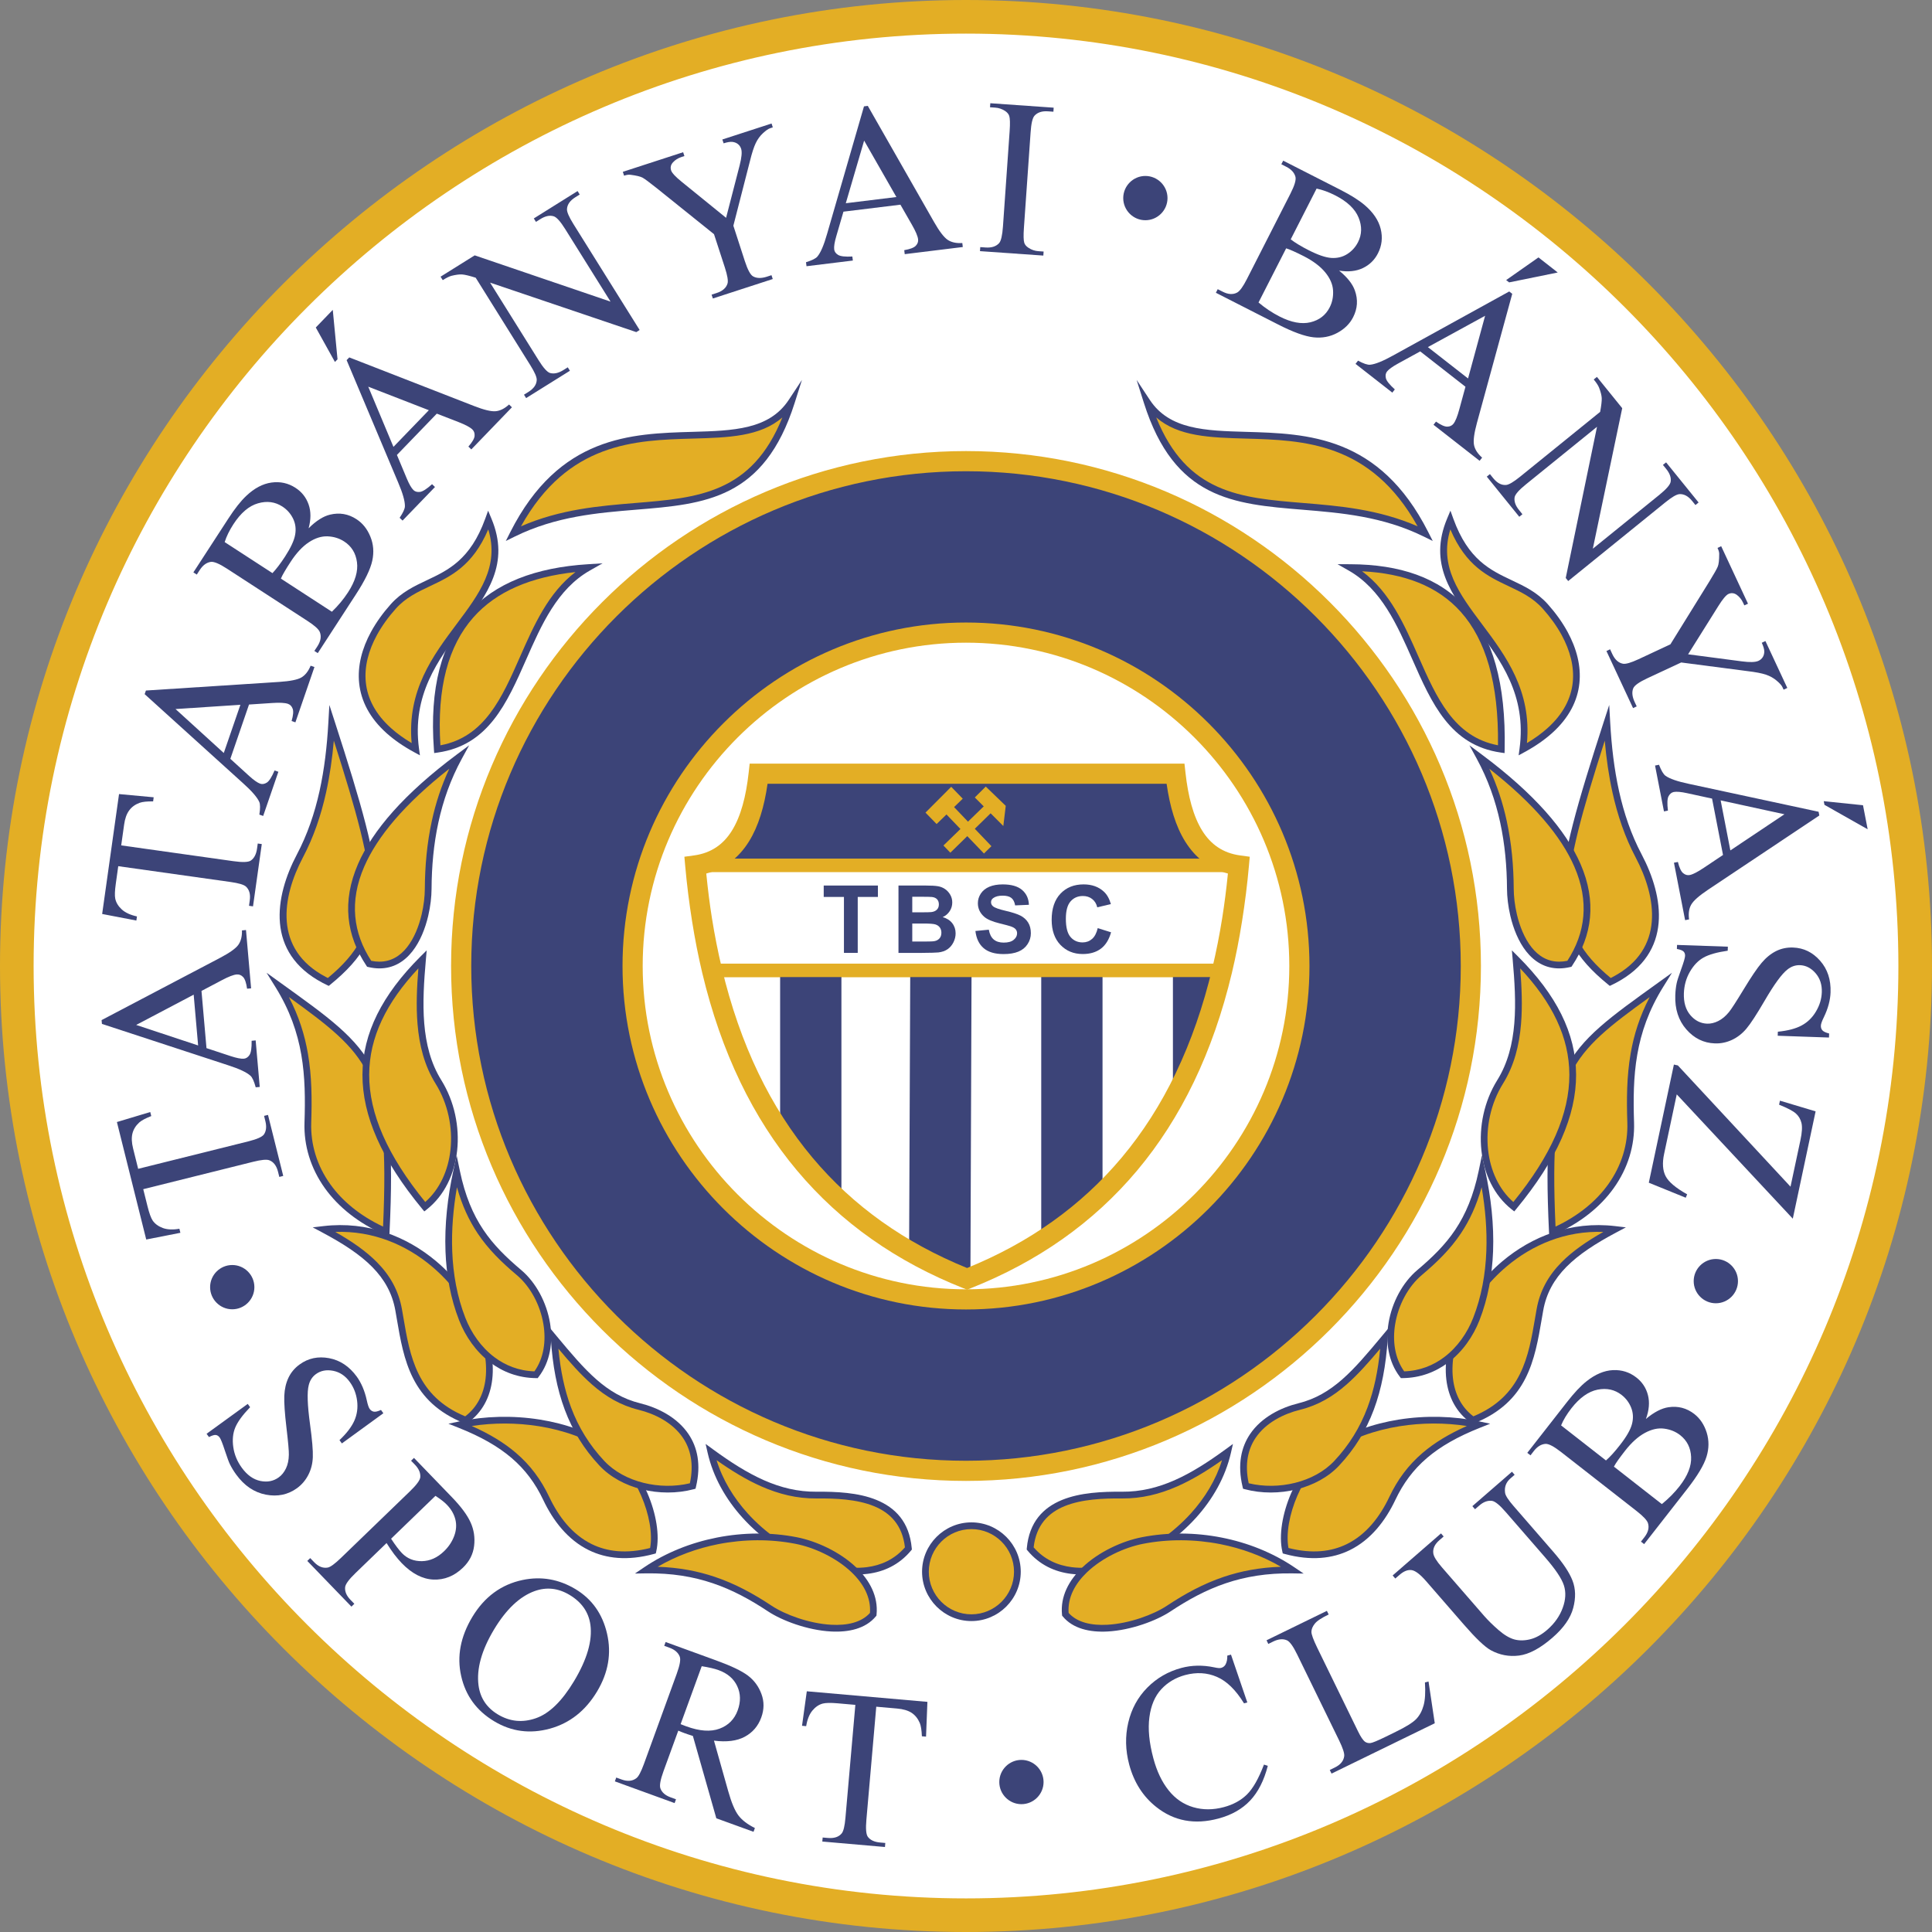 <?xml version="1.0" encoding="utf-8"?>
<!-- Generator: Adobe Illustrator 12.0.0, SVG Export Plug-In . SVG Version: 6.00 Build 51448)  -->
<!DOCTYPE svg PUBLIC "-//W3C//DTD SVG 1.1//EN" "http://www.w3.org/Graphics/SVG/1.1/DTD/svg11.dtd">
<svg  version="1.1" id="Calque_1" xmlns:x="http://ns.adobe.com/Extensibility/1.0/" xmlns:i="http://ns.adobe.com/AdobeIllustrator/10.0/" xmlns:graph="http://ns.adobe.com/Graphs/1.0/"
	 xmlns="http://www.w3.org/2000/svg" xmlns:xlink="http://www.w3.org/1999/xlink" xmlns:a="http://ns.adobe.com/AdobeSVGViewerExtensions/3.0/"
	 width="499.085" height="499.087" viewBox="0 0 499.085 499.087"
	 style="overflow:visible;enable-background:new 0 0 499.085 499.087;" xml:space="preserve">
<rect x="0" y="0" width="499.085" height="499.087" fill="#808080" stroke="none"/>
<g>
	<path style="fill-rule:evenodd;clip-rule:evenodd;fill:#FFFFFF;" d="M249.543,4.341c135.051,0,245.2,110.15,245.2,245.202
		c0,135.052-110.149,245.202-245.2,245.202S4.342,384.595,4.342,249.543C4.342,114.492,114.492,4.341,249.543,4.341L249.543,4.341z"
		/>
	<path style="fill:#E3AE25;" d="M249.543,0c68.72,0,131.106,28.027,176.313,73.229c45.201,45.202,73.229,107.591,73.229,176.313
		c0,68.72-28.025,131.108-73.229,176.312c-45.207,45.204-107.593,73.231-176.313,73.231c-68.722,0-131.112-28.029-176.314-73.231
		C28.027,380.651,0,318.263,0,249.543c0-68.722,28.028-131.111,73.229-176.313C118.431,28.028,180.821,0,249.543,0L249.543,0z
		 M419.72,79.366C376.087,35.735,315.868,8.683,249.543,8.683c-66.329,0-126.547,27.052-170.178,70.683
		C35.735,122.997,8.684,183.214,8.684,249.543c0,66.327,27.052,126.544,70.682,170.176c43.631,43.632,103.849,70.684,170.178,70.684
		c66.325,0,126.543-27.052,170.176-70.684c43.632-43.632,70.682-103.849,70.682-170.176
		C490.401,183.214,463.352,122.997,419.72,79.366L419.72,79.366z"/>
	<path style="fill-rule:evenodd;clip-rule:evenodd;fill:#3C4478;" d="M249.543,119.129c71.829,0,130.413,58.585,130.413,130.414
		c0,71.829-58.584,130.415-130.413,130.415c-71.829,0-130.415-58.586-130.415-130.415
		C119.128,177.714,177.714,119.129,249.543,119.129L249.543,119.129z"/>
	<path style="fill:#E3AE25;" d="M249.543,116.524c36.629,0,69.887,14.94,93.983,39.034c24.094,24.093,39.035,57.352,39.035,93.984
		c0,36.632-14.941,69.89-39.035,93.983c-24.096,24.096-57.354,39.035-93.983,39.035c-36.633,0-69.892-14.939-93.984-39.035
		c-24.095-24.094-39.035-57.352-39.035-93.983c0-36.633,14.94-69.891,39.035-93.984C179.652,131.464,212.91,116.524,249.543,116.524
		L249.543,116.524z M339.844,159.242c-23.15-23.151-55.108-37.509-90.3-37.509c-35.196,0-67.15,14.355-90.301,37.509
		c-23.153,23.151-37.508,55.105-37.508,90.301c0,35.194,14.356,67.149,37.508,90.302c23.151,23.152,55.105,37.507,90.301,37.507
		c35.192,0,67.15-14.356,90.3-37.507c23.151-23.152,37.509-55.107,37.509-90.302C377.353,214.347,362.997,182.394,339.844,159.242
		L339.844,159.242z"/>
	<path style="fill-rule:evenodd;clip-rule:evenodd;fill:#FFFFFF;" d="M249.543,163.42c47.435,0,86.123,38.688,86.123,86.123
		s-38.688,86.124-86.123,86.124c-47.434,0-86.124-38.689-86.124-86.124S202.109,163.42,249.543,163.42L249.543,163.42z"/>
	<path style="fill:#E3AE25;" d="M249.543,160.813c24.433,0,46.618,9.965,62.688,26.037c16.073,16.072,26.037,38.26,26.037,62.693
		c0,24.433-9.964,46.618-26.037,62.688c-16.07,16.073-38.255,26.038-62.688,26.038c-24.434,0-46.621-9.965-62.694-26.038
		c-16.072-16.069-26.036-38.255-26.036-62.688c0-24.433,9.964-46.621,26.036-62.693C202.922,170.778,225.11,160.813,249.543,160.813
		L249.543,160.813z M308.548,190.533c-15.126-15.128-36.009-24.511-59.004-24.511c-22.999,0-43.882,9.382-59.01,24.511
		c-15.129,15.129-24.511,36.012-24.511,59.01c0,22.995,9.382,43.88,24.511,59.005c15.128,15.129,36.011,24.512,59.01,24.512
		c22.996,0,43.878-9.383,59.004-24.512c15.129-15.125,24.512-36.01,24.512-59.005C333.06,226.545,323.677,205.662,308.548,190.533
		L308.548,190.533z"/>
	<path style="fill-rule:evenodd;clip-rule:evenodd;fill:#FFFFFF;" d="M183.928,250.671c9.637,40.479,32.232,66.332,65.89,79.689
		c33.659-13.357,56.251-39.211,65.891-79.689H183.928L183.928,250.671z"/>
	<path style="fill:#E3AE25;" d="M186.143,252.407c4.803,19.004,12.557,34.648,23.051,47.165
		c10.726,12.794,24.347,22.356,40.626,28.921c16.278-6.564,29.895-16.125,40.621-28.921c10.494-12.517,18.254-28.161,23.06-47.165
		H186.143L186.143,252.407z M206.536,301.798c-11.232-13.398-19.417-30.223-24.296-50.727l-0.509-2.137h2.197h131.781h2.197
		l-0.51,2.137c-4.883,20.505-13.065,37.328-24.298,50.727c-11.251,13.42-25.551,23.393-42.643,30.178l-0.638,0.254l-0.638-0.254
		C232.086,325.19,217.789,315.22,206.536,301.798L206.536,301.798z"/>
	<path style="fill-rule:evenodd;clip-rule:evenodd;fill:#3C4478;" d="M320.018,223.555c-10.629-1.438-14.937-10.767-16.366-23.687
		H195.984c-1.432,12.92-5.738,22.249-16.365,23.687H320.018L320.018,223.555z"/>
	<path style="fill:#E3AE25;" d="M311.239,221.818c-1.692-1.314-3.126-2.959-4.328-4.876c-2.519-4.026-3.992-9.28-4.791-15.335
		H197.527c-0.798,6.056-2.285,11.31-4.805,15.335c-1.203,1.917-2.625,3.562-4.316,4.876H311.239L311.239,221.818z M309.856,215.095
		c2.312,3.692,5.653,6.102,10.389,6.744l-0.228,3.453H179.619l-0.229-3.453c4.737-0.643,8.075-3.052,10.387-6.744
		c2.434-3.89,3.797-9.209,4.485-15.417l0.172-1.547h1.55h107.667h1.551l0.173,1.547C306.06,205.886,307.423,211.206,309.856,215.095
		L309.856,215.095z"/>
	<polygon style="fill-rule:evenodd;clip-rule:evenodd;fill:#E3AE25;" points="239.076,209.919 241.95,212.869 248.7,206.322 
		245.724,203.25 239.076,209.919 	"/>
	<polygon style="fill-rule:evenodd;clip-rule:evenodd;fill:#E3AE25;" points="251.819,206.005 254.643,203.188 259.81,208.168 
		259.185,213.382 251.819,206.005 	"/>
	<polygon style="fill-rule:evenodd;clip-rule:evenodd;fill:#E3AE25;" points="256.109,218.589 254.18,220.482 242.844,208.67 
		244.82,206.772 256.109,218.589 	"/>
	<polygon style="fill-rule:evenodd;clip-rule:evenodd;fill:#E3AE25;" points="243.713,218.417 245.5,220.277 257.089,208.933 
		255.352,207.112 243.713,218.417 	"/>
	<polygon style="fill-rule:evenodd;clip-rule:evenodd;fill:#3C4478;" points="201.526,251.024 217.361,251.024 217.361,310.849 
		208.271,302.052 201.526,291.788 201.526,251.024 	"/>
	<polygon style="fill-rule:evenodd;clip-rule:evenodd;fill:#3C4478;" points="235.14,250.73 250.977,250.73 250.683,330.204 
		240.577,325.372 234.847,322.581 235.14,250.73 	"/>
	<polygon style="fill-rule:evenodd;clip-rule:evenodd;fill:#3C4478;" points="284.812,250.73 268.977,250.73 268.977,321.114 
		278.068,314.075 284.812,307.623 284.812,250.73 	"/>
	<polygon style="fill-rule:evenodd;clip-rule:evenodd;fill:#3C4478;" points="302.995,250.144 315.897,250.144 309.447,270.966 
		302.995,285.042 302.995,250.144 	"/>
	<path style="fill-rule:evenodd;clip-rule:evenodd;fill:#FFFFFF;" d="M179.619,223.555c0.866,9.68,2.309,18.711,4.309,27.116
		h131.781c1.997-8.404,3.441-17.436,4.309-27.116H179.619L179.619,223.555z"/>
	<path style="fill:#E3AE25;" d="M181.535,225.292c0.41,4.214,0.917,8.21,1.516,11.984c0.629,3.973,1.39,7.867,2.256,11.657h129.028
		c0.867-3.791,1.621-7.685,2.25-11.657c0.6-3.774,1.113-7.77,1.524-11.984H181.535L181.535,225.292z M179.634,237.818
		c-0.743-4.674-1.332-9.384-1.752-14.114l-0.167-1.887h1.905h140.398h1.905l-0.17,1.887c-0.419,4.729-1.01,9.44-1.751,14.114
		c-0.733,4.619-1.605,9.038-2.605,13.253l-0.319,1.336h-1.368H183.928h-1.368l-0.32-1.336
		C181.239,246.856,180.365,242.438,179.634,237.818L179.634,237.818z"/>
	<path style="fill:#E3AE25;" d="M249.819,327.558c16.003-6.508,29.396-15.945,39.957-28.541
		c10.797-12.879,18.676-29.109,23.399-48.946c1-4.215,1.856-8.528,2.555-12.929c0.57-3.593,1.066-7.421,1.471-11.488
		c-4.879-1.255-8.454-4.141-11.025-8.25c-2.482-3.968-3.975-9.072-4.812-14.931H198.279c-0.835,5.859-2.338,10.962-4.822,14.931
		c-2.571,4.105-6.131,6.99-11.009,8.248c0.404,4.067,0.887,7.897,1.458,11.49c0.697,4.401,1.555,8.714,2.555,12.929
		c4.721,19.835,12.603,36.067,23.397,48.946C220.418,311.612,233.815,321.048,249.819,327.558L249.819,327.558z M293.765,302.355
		c-11.349,13.536-25.765,23.591-42.991,30.427l-0.956,0.381l-0.956-0.381c-17.227-6.836-31.642-16.891-42.991-30.427
		c-11.32-13.505-19.565-30.446-24.477-51.083c-1.001-4.213-1.876-8.655-2.617-13.319c-0.752-4.739-1.344-9.47-1.764-14.175
		l-0.219-2.461l2.478-0.337c4.454-0.603,7.592-2.871,9.768-6.347c2.36-3.771,3.687-8.97,4.361-15.051l0.258-2.319h2.325h107.667
		h2.326l0.258,2.319c0.672,6.081,1.996,11.279,4.358,15.051c2.175,3.476,5.317,5.744,9.77,6.347l2.48,0.337l-0.224,2.461
		c-0.418,4.705-1.011,9.436-1.764,14.175c-0.739,4.664-1.614,9.106-2.614,13.319C313.326,271.911,305.084,288.851,293.765,302.355
		L293.765,302.355z"/>
	<path style="fill-rule:evenodd;clip-rule:evenodd;fill:#E3AE25;" d="M132.609,137.824c20.912-41.271,58.824-14.307,71.849-34.019
		C192.348,142.036,162.267,123.227,132.609,137.824L132.609,137.824z"/>
	<path style="fill:#3C4478;" d="M131.835,137.434c12.611-24.889,31.226-25.424,47.062-25.875c10.518-0.299,19.775-0.57,24.839-8.232
		l3.429-5.187l-1.878,5.925c-7.883,24.889-23.137,26.144-40.971,27.605c-9.936,0.817-20.702,1.703-31.323,6.93l-2.328,1.148
		L131.835,137.434L131.835,137.434z M178.947,113.298c-14.867,0.422-32.255,0.927-44.363,22.662
		c10.154-4.426,20.234-5.261,29.597-6.028c16.104-1.32,30.031-2.465,37.921-22.095C196.386,112.806,188.122,113.036,178.947,113.298
		L178.947,113.298z"/>
	<path style="fill-rule:evenodd;clip-rule:evenodd;fill:#E3AE25;" d="M112.96,193.544c-2.312-31.374,12.371-45.253,39.004-46.922
		C132.66,157.602,135.879,190.275,112.96,193.544L112.96,193.544z"/>
	<path style="fill:#3C4478;" d="M112.09,193.606c-1.172-15.929,2-27.457,8.87-35.237c6.874-7.787,17.405-11.77,30.95-12.616
		l3.747-0.234l-3.267,1.856c-8.447,4.803-12.515,14.029-16.463,22.985c-4.979,11.293-9.78,22.18-22.844,24.043l-0.923,0.133
		L112.09,193.606L112.09,193.606z M122.256,159.518c-6.412,7.261-9.433,18.069-8.488,33.016
		c11.425-2.119,15.917-12.309,20.571-22.871c3.597-8.16,7.299-16.536,14.321-21.882C137.19,149.009,128.226,152.754,122.256,159.518
		L122.256,159.518z"/>
	<path style="fill-rule:evenodd;clip-rule:evenodd;fill:#E3AE25;" d="M107.388,193.544c-19.169-10.418-15.767-25.734-5.786-36.892
		c7.286-8.142,18.334-5.178,24.555-22.348C135.439,156.509,103.503,164.962,107.388,193.544L107.388,193.544z"/>
	<path style="fill:#3C4478;" d="M106.973,194.305c-2.821-1.534-5.167-3.175-7.079-4.88c-4.458-3.987-6.634-8.411-7.112-12.91
		c-0.475-4.479,0.736-9.013,3.044-13.258c1.372-2.522,3.125-4.944,5.129-7.184c2.766-3.093,6.015-4.628,9.341-6.199
		c5.483-2.588,11.219-5.297,15.046-15.863l0.756-2.088l0.857,2.051c4.858,11.62-1.043,19.503-7.583,28.233
		c-6.204,8.281-13.009,17.368-11.125,31.224l0.232,1.693L106.973,194.305L106.973,194.305z M101.055,188.127
		c1.485,1.327,3.24,2.613,5.285,3.829c-1.225-13.584,5.496-22.573,11.65-30.788c5.808-7.754,11.093-14.803,8.138-24.415
		c-4.038,9.468-9.684,12.132-15.093,14.685c-3.154,1.492-6.239,2.949-8.784,5.794c-1.93,2.157-3.607,4.469-4.903,6.852
		c-2.147,3.95-3.279,8.143-2.842,12.245C94.939,180.41,96.941,184.449,101.055,188.127L101.055,188.127z"/>
	<path style="fill-rule:evenodd;clip-rule:evenodd;fill:#E3AE25;" d="M84.806,253.663c-15.346-7.332-13.049-21.724-7.332-32.553
		c5.493-10.399,7.528-22.288,8.212-34.312C99.252,228.734,101.33,240.226,84.806,253.663L84.806,253.663z"/>
	<path style="fill:#3C4478;" d="M84.438,254.446c-0.394-0.187-0.76-0.374-1.104-0.553c-14.766-7.796-12.395-22.26-6.627-33.188
		c2.708-5.128,4.57-10.631,5.832-16.33c1.263-5.699,1.938-11.638,2.278-17.625l0.264-4.637l1.43,4.42
		c6.808,21.049,10.738,34.474,10.888,44.373c0.153,10.104-3.561,16.525-12.047,23.428l-0.422,0.346L84.438,254.446L84.438,254.446z
		 M84.143,252.358c0.18,0.098,0.367,0.195,0.549,0.285c7.727-6.398,11.109-12.405,10.968-21.716
		c-0.138-9.011-3.517-21.146-9.424-39.601c-0.399,4.526-1.033,9.024-2.007,13.423c-1.296,5.849-3.206,11.499-5.986,16.765
		C72.853,231.721,70.576,245.197,84.143,252.358L84.143,252.358z"/>
	<path style="fill-rule:evenodd;clip-rule:evenodd;fill:#E3AE25;" d="M110.614,229.615c0.063-11.643,2.052-23.266,7.917-34.018
		c-28.243,21.063-32.734,39.01-23.167,53.374C106.606,251.61,110.57,237.441,110.614,229.615L110.614,229.615z"/>
	<path style="fill:#3C4478;" d="M109.744,229.611c0.03-5.874,0.554-11.753,1.805-17.522c0.993-4.587,2.461-9.104,4.512-13.502
		c-11.54,9.066-18.599,17.512-21.976,25.291c-3.903,8.994-2.865,17.13,1.813,24.326c0.724,0.148,1.415,0.217,2.074,0.22
		c3.044,0.016,5.404-1.484,7.171-3.718c1.839-2.326,3.067-5.438,3.786-8.502C109.478,233.858,109.736,231.535,109.744,229.611
		L109.744,229.611z M113.247,212.455c-1.225,5.637-1.735,11.4-1.764,17.165c-0.01,2.032-0.282,4.491-0.865,6.977
		c-0.771,3.289-2.103,6.648-4.11,9.187c-2.081,2.629-4.887,4.397-8.545,4.378c-0.876-0.004-1.813-0.116-2.796-0.346l-0.332-0.078
		l-0.192-0.289c-5.17-7.763-6.368-16.546-2.153-26.256c3.779-8.704,11.938-18.16,25.524-28.291l3.179-2.368l-1.899,3.478
		C116.405,201.302,114.468,206.823,113.247,212.455L113.247,212.455z"/>
	<path style="fill-rule:evenodd;clip-rule:evenodd;fill:#E3AE25;" d="M99.763,318.181c-14.077-6.158-20.588-17.273-20.235-28.152
		c0.392-12.09-0.097-23.364-7.625-35.486C96.278,272.093,101.798,275.376,99.763,318.181L99.763,318.181z"/>
	<path style="fill:#3C4478;" d="M99.417,318.976c-6.895-3.018-12.026-7.213-15.461-11.992c-3.755-5.225-5.486-11.139-5.297-16.982
		c0.193-6.003,0.169-11.8-0.829-17.559c-0.995-5.741-2.968-11.491-6.663-17.441l-2.303-3.711l3.543,2.551
		c12.299,8.855,19.841,14.11,24.107,22.664c4.247,8.521,5.142,20.159,4.118,41.717l-0.06,1.259L99.417,318.976L99.417,318.976z
		 M85.359,305.976c3.065,4.264,7.579,8.049,13.596,10.887c0.913-20.424,0.013-31.541-3.995-39.582
		c-3.699-7.42-10.143-12.357-20.332-19.709c2.578,4.938,4.077,9.76,4.911,14.58c1.028,5.924,1.053,11.816,0.858,17.902
		C80.219,295.536,81.843,301.083,85.359,305.976L85.359,305.976z"/>
	<path style="fill-rule:evenodd;clip-rule:evenodd;fill:#E3AE25;" d="M113.253,279.47c6.551,10.523,5.279,25.319-3.519,32.26
		c-20.662-25.008-19.762-44.749-0.587-63.932C108.169,258.942,107.628,270.435,113.253,279.47L113.253,279.47z"/>
	<path style="fill:#3C4478;" d="M113.989,279.013c3.413,5.482,4.766,12.096,4.101,18.215c-0.655,6.029-3.276,11.602-7.817,15.186
		l-0.667,0.525l-0.541-0.656c-10.466-12.664-15.471-24.039-15.432-34.703c0-0.003,0-0.003,0-0.004
		c0.04-10.699,5.149-20.633,14.901-30.389l1.692-1.691l-0.209,2.377c-0.487,5.533-0.864,11.152-0.425,16.48
		C110.029,269.628,111.264,274.638,113.989,279.013L113.989,279.013z M116.369,297.043c0.625-5.75-0.646-11.967-3.852-17.116
		c-2.899-4.654-4.208-9.918-4.663-15.432c-0.386-4.676-0.156-9.525,0.225-14.345c-8.322,8.859-12.671,17.845-12.706,27.429v0.004
		c-0.039,10.059,4.662,20.857,14.48,32.922C113.611,307.214,115.794,302.325,116.369,297.043L116.369,297.043z"/>
	<path style="fill-rule:evenodd;clip-rule:evenodd;fill:#E3AE25;" d="M120.291,366.862c-14.271-5.668-15.368-17.489-17.302-28.445
		c-1.647-9.33-8.504-15.053-19.355-20.822C116.28,313.757,137.544,354.671,120.291,366.862L120.291,366.862z"/>
	<path style="fill:#3C4478;" d="M119.972,367.671c-13.8-5.48-15.668-16.414-17.469-26.974c-0.11-0.644-0.194-1.144-0.369-2.132
		c-0.79-4.479-2.836-8.098-5.989-11.289c-3.198-3.24-7.565-6.068-12.919-8.914l-2.451-1.303l2.761-0.326
		c11.464-1.349,21.554,2.691,29.146,9.084c4.958,4.174,8.859,9.371,11.375,14.717c2.533,5.383,3.673,10.941,3.101,15.811
		c-0.537,4.572-2.575,8.549-6.368,11.228l-0.383,0.274L119.972,367.671L119.972,367.671z M104.213,340.407
		c1.701,9.969,3.465,20.289,15.963,25.471c3.113-2.364,4.795-5.795,5.258-9.73c0.533-4.549-0.548-9.779-2.945-14.875
		c-2.412-5.125-6.156-10.109-10.929-14.127c-6.616-5.569-15.202-9.268-24.95-8.906c4.336,2.461,7.954,4.975,10.77,7.822
		c3.4,3.443,5.609,7.356,6.463,12.205C103.918,338.688,104.08,339.623,104.213,340.407L104.213,340.407z"/>
	<path style="fill-rule:evenodd;clip-rule:evenodd;fill:#E3AE25;" d="M134.075,328.739c-7.815-6.598-13.394-13.004-16.13-26.102
		c-2.738,12.707-3.164,26.28,1.466,38.125c2.898,7.408,9.481,14.271,19.062,14.369C144.339,347.507,141.136,334.697,134.075,328.739
		L134.075,328.739z"/>
	<path style="fill:#3C4478;" d="M133.515,329.401c-3.96-3.344-7.36-6.648-10.129-10.793c-2.208-3.307-3.998-7.128-5.342-11.914
		c-0.951,5.467-1.434,11.041-1.222,16.525c0.227,5.947,1.269,11.781,3.397,17.227c1.503,3.846,4.037,7.541,7.482,10.137
		c2.834,2.139,6.31,3.543,10.348,3.674c2.437-3.408,3.05-7.865,2.324-12.211C139.555,337.128,137.032,332.37,133.515,329.401
		L133.515,329.401z M124.826,317.644c2.655,3.977,5.956,7.179,9.809,10.433c3.825,3.229,6.567,8.382,7.448,13.687
		c0.823,4.935,0.048,10.033-2.924,13.898l-0.265,0.348l-0.426-0.006c-4.624-0.045-8.591-1.609-11.812-4.037
		c-3.716-2.802-6.44-6.769-8.051-10.887c-2.209-5.646-3.289-11.672-3.522-17.797c-0.266-6.924,0.544-14.002,2.015-20.824
		l0.863-3.996l0.834,4C120.135,308.892,122.172,313.673,124.826,317.644L124.826,317.644z"/>
	<path style="fill-rule:evenodd;clip-rule:evenodd;fill:#E3AE25;" d="M157.243,374.194c8.026,5.242,13.196,18.77,11.437,26.395
		c-14.76,4.01-23.106-4.086-27.566-13.49c-4.188-8.828-10.753-14.467-22.288-19.062
		C131.339,365.397,146.385,367.104,157.243,374.194L157.243,374.194z"/>
	<path style="fill:#3C4478;" d="M157.714,373.47c4.038,2.635,7.369,7.26,9.512,12.209c2.291,5.283,3.247,10.992,2.299,15.102
		l-0.117,0.512l-0.501,0.135c-6.824,1.854-12.354,1.191-16.793-0.98c-5.465-2.674-9.245-7.627-11.783-12.979
		c-2.04-4.301-4.661-7.826-8.169-10.83c-3.526-3.018-7.977-5.532-13.656-7.793l-2.67-1.062l2.814-0.596
		c6.57-1.383,13.839-1.59,20.845-0.467C146.041,367.769,152.374,369.979,157.714,373.47L157.714,373.47z M165.631,386.364
		c-2.021-4.668-5.129-9.01-8.86-11.443c-5.128-3.35-11.232-5.48-17.548-6.49c-5.794-0.928-11.77-0.914-17.361-0.059
		c4.59,2.039,8.332,4.301,11.428,6.949c3.7,3.168,6.462,6.88,8.607,11.408c2.389,5.037,5.917,9.684,10.976,12.158
		c3.971,1.945,8.931,2.566,15.071,1.001C168.62,396.175,167.689,391.112,165.631,386.364L165.631,386.364z"/>
	<path style="fill-rule:evenodd;clip-rule:evenodd;fill:#E3AE25;" d="M165.161,363.345c-9.113-2.256-14.663-8.799-21.995-17.598
		c0.879,13.686,4.442,23.865,12.317,32.26c5.515,5.877,15.347,8.016,23.461,5.865C181.973,371.163,172.852,365.247,165.161,363.345
		L165.161,363.345z"/>
	<path style="fill:#3C4478;" d="M164.954,364.185c-4.706-1.166-8.49-3.434-12.027-6.533c-2.941-2.576-5.691-5.7-8.673-9.248
		c0.531,5.648,1.575,10.656,3.259,15.156c1.94,5.188,4.744,9.738,8.603,13.854c2.588,2.758,6.188,4.659,10.104,5.639
		c3.911,0.977,8.14,1.039,11.997,0.115c1.07-4.977,0.165-8.82-1.778-11.713C173.777,367.489,169.146,365.222,164.954,364.185
		L164.954,364.185z M154.065,356.347c3.341,2.928,6.899,5.067,11.303,6.156c4.537,1.12,9.568,3.605,12.51,7.988
		c2.26,3.369,3.283,7.824,1.912,13.581l-0.12,0.504l-0.504,0.136c-4.271,1.131-9.005,1.11-13.369,0.021
		c-4.225-1.055-8.124-3.123-10.945-6.132c-4.014-4.28-6.934-9.021-8.96-14.44c-2.021-5.398-3.153-11.451-3.595-18.359l-0.17-2.66
		l1.708,2.051C147.481,349.571,150.69,353.389,154.065,356.347L154.065,356.347z"/>
	<path style="fill-rule:evenodd;clip-rule:evenodd;fill:#E3AE25;" d="M210.91,386.218c-9.819,0.086-18.183-4.496-27.274-11.146
		c2.933,12.904,13.807,23.331,25.514,28.154c7.703,3.175,18.769,4.888,25.514-3.226C233.491,387.194,220.894,386.13,210.91,386.218
		L210.91,386.218z"/>
	<path style="fill:#3C4478;" d="M210.916,387.089c-5.035,0.043-9.702-1.112-14.265-3.125c-3.869-1.707-7.658-4.029-11.546-6.767
		c1.579,5.103,4.427,9.763,8.047,13.757c4.561,5.033,10.34,9.006,16.327,11.475c4.232,1.742,9.507,3.037,14.447,2.412
		c3.63-0.459,7.098-1.965,9.842-5.121c-0.644-5.773-3.833-8.938-8.004-10.644C221.365,387.28,215.819,387.043,210.916,387.089
		L210.916,387.089z M197.348,382.378c4.34,1.914,8.777,3.011,13.556,2.971c5.074-0.045,10.831,0.207,15.512,2.121
		c4.828,1.971,8.489,5.656,9.11,12.453l0.034,0.365l-0.227,0.27c-3.093,3.719-7.046,5.48-11.189,6.002
		c-5.276,0.667-10.858-0.695-15.321-2.531c-6.232-2.568-12.233-6.693-16.958-11.906c-4.345-4.796-7.635-10.533-9.072-16.858
		l-0.514-2.257l1.871,1.369C188.647,377.661,192.964,380.442,197.348,382.378L197.348,382.378z"/>
	<path style="fill-rule:evenodd;clip-rule:evenodd;fill:#E3AE25;" d="M205.631,397.95c-12.908-2.518-27.567,0.098-38.711,7.625
		c13.294-0.197,22.666,3.798,31.966,9.968c6.103,4.051,21.017,8.309,26.687,1.467C226.549,407.138,214.657,399.708,205.631,397.95
		L205.631,397.95z"/>
	<path style="fill:#3C4478;" d="M205.465,398.8c-6.425-1.252-13.305-1.209-19.947,0.096c-5.493,1.084-10.828,3.041-15.622,5.842
		c5.484,0.184,10.309,1.105,14.78,2.614c5.247,1.771,9.983,4.35,14.688,7.471c3.396,2.253,9.629,4.581,15.371,4.894
		c4.017,0.22,7.77-0.549,10.001-3.061c0.292-3.994-1.704-7.58-4.741-10.487c-3.961-3.784-9.673-6.423-14.526-7.368H205.465
		L205.465,398.8z M185.187,397.194c6.854-1.35,13.962-1.393,20.607-0.096c0.002,0,0.002,0,0.004,0
		c5.134,1.002,11.188,3.795,15.391,7.814c3.467,3.317,5.709,7.479,5.246,12.181l-0.025,0.272l-0.168,0.198
		c-2.622,3.162-6.979,4.143-11.602,3.89c-6.042-0.331-12.627-2.798-16.233-5.188c-4.59-3.047-9.199-5.557-14.281-7.273
		c-5.07-1.713-10.647-2.646-17.196-2.551l-2.913,0.047l2.416-1.635C172.027,401.076,178.495,398.51,185.187,397.194L185.187,397.194
		z"/>
	<path style="fill-rule:evenodd;clip-rule:evenodd;fill:#E3AE25;" d="M368.172,137.824c-20.912-41.271-58.827-14.307-71.85-34.019
		C308.431,142.036,338.514,123.227,368.172,137.824L368.172,137.824z"/>
	<path style="fill:#3C4478;" d="M366.202,135.958c-12.108-21.732-29.504-22.237-44.368-22.659
		c-9.183-0.262-17.438-0.494-23.154-5.471c7.89,19.64,21.81,20.785,37.919,22.105C345.959,130.699,356.048,131.534,366.202,135.958
		L366.202,135.958z M321.882,111.56c15.837,0.451,34.452,0.986,47.062,25.875l1.173,2.315l-2.328-1.148
		c-10.623-5.228-21.39-6.113-31.325-6.93c-17.833-1.461-33.087-2.717-40.971-27.605l-1.876-5.925l3.426,5.187
		C302.106,110.989,311.364,111.26,321.882,111.56L321.882,111.56z"/>
	<path style="fill-rule:evenodd;clip-rule:evenodd;fill:#E3AE25;" d="M387.819,193.544c0.736-33.724-13.922-46.82-39.004-46.922
		C368.12,157.602,364.899,190.275,387.819,193.544L387.819,193.544z"/>
	<path style="fill:#3C4478;" d="M386.969,192.524c0.204-16.084-3.194-27.285-9.617-34.469c-5.979-6.686-14.636-9.942-25.495-10.48
		c7.201,5.334,10.94,13.822,14.584,22.087C371.089,180.208,375.58,190.388,386.969,192.524L386.969,192.524z M378.646,156.895
		c6.855,7.666,10.413,19.571,10.043,36.666l-0.021,0.982l-0.972-0.139c-13.065-1.864-17.866-12.75-22.845-24.043
		c-3.946-8.957-8.016-18.183-16.464-22.985l-2.875-1.635l3.306,0.013C361.606,145.804,371.761,149.196,378.646,156.895
		L378.646,156.895z"/>
	<path style="fill-rule:evenodd;clip-rule:evenodd;fill:#E3AE25;" d="M393.393,193.544c19.167-10.418,15.765-25.734,5.784-36.892
		c-7.284-8.142-18.333-5.178-24.555-22.348C365.341,156.509,397.274,164.962,393.393,193.544L393.393,193.544z"/>
	<path style="fill:#3C4478;" d="M394.447,191.956c2.042-1.215,3.792-2.501,5.276-3.829c4.115-3.679,6.115-7.717,6.551-11.798
		c0.438-4.102-0.694-8.295-2.842-12.245c-1.297-2.383-2.974-4.694-4.904-6.852c-2.544-2.845-5.629-4.303-8.783-5.794
		c-5.41-2.553-11.047-5.217-15.085-14.685c-2.955,9.612,2.321,16.661,8.129,24.415C388.943,169.383,395.672,178.372,394.447,191.956
		L394.447,191.956z M400.885,189.424c-1.911,1.706-4.257,3.347-7.079,4.88l-1.501,0.818l0.228-1.693
		c1.884-13.855-4.922-22.942-11.125-31.224c-6.54-8.73-12.443-16.613-7.584-28.233l0.859-2.051l0.754,2.088
		c3.828,10.565,9.563,13.275,15.048,15.863c3.325,1.571,6.573,3.106,9.342,6.199c2.004,2.24,3.758,4.662,5.129,7.184
		c2.306,4.245,3.519,8.779,3.042,13.258C407.521,181.014,405.344,185.438,400.885,189.424L400.885,189.424z"/>
	<path style="fill-rule:evenodd;clip-rule:evenodd;fill:#E3AE25;" d="M415.974,253.663c15.345-7.332,13.049-21.724,7.331-32.553
		c-5.493-10.399-7.528-22.288-8.211-34.312C401.526,228.734,399.451,240.226,415.974,253.663L415.974,253.663z"/>
	<path style="fill:#3C4478;" d="M416.094,252.644c0.181-0.09,0.361-0.188,0.545-0.285c13.566-7.161,11.288-20.637,5.9-30.844
		c-2.782-5.266-4.691-10.916-5.987-16.765c-0.975-4.395-1.604-8.888-2.004-13.415c-5.908,18.456-9.292,30.583-9.43,39.593
		C404.977,240.238,408.364,246.248,416.094,252.644L416.094,252.644z M417.447,253.894c-0.346,0.179-0.712,0.366-1.104,0.553
		l-0.491,0.234l-0.426-0.346c-8.49-6.902-12.2-13.323-12.049-23.428c0.15-9.899,4.081-23.322,10.891-44.373l1.433-4.422l0.261,4.639
		c0.339,5.987,1.016,11.925,2.28,17.625c1.261,5.699,3.122,11.202,5.83,16.33C429.841,231.633,432.212,246.098,417.447,253.894
		L417.447,253.894z"/>
	<path style="fill-rule:evenodd;clip-rule:evenodd;fill:#E3AE25;" d="M390.166,229.615c-0.063-11.643-2.053-23.266-7.919-34.018
		c28.245,21.063,32.734,39.01,23.169,53.374C394.173,251.61,390.209,237.441,390.166,229.615L390.166,229.615z"/>
	<path style="fill:#3C4478;" d="M389.297,229.62c-0.032-5.765-0.541-11.529-1.765-17.165c-1.221-5.63-3.157-11.151-6.044-16.443
		l-1.897-3.478l3.177,2.368c13.585,10.131,21.743,19.587,25.523,28.291c4.215,9.71,3.017,18.493-2.152,26.256l-0.191,0.289
		l-0.334,0.078c-0.982,0.23-1.92,0.342-2.795,0.346c-3.658,0.019-6.466-1.749-8.547-4.378c-2.007-2.539-3.339-5.898-4.11-9.187
		C389.58,234.11,389.306,231.652,389.297,229.62L389.297,229.62z M389.23,212.089c1.251,5.769,1.772,11.648,1.805,17.522
		c0.008,1.924,0.267,4.247,0.816,6.591c0.718,3.064,1.946,6.177,3.787,8.502c1.768,2.234,4.125,3.734,7.171,3.718
		c0.656-0.002,1.358-0.072,2.079-0.22c4.68-7.196,5.71-15.332,1.806-24.326c-3.376-7.779-10.426-16.224-21.963-25.289
		C386.781,202.986,388.235,207.504,389.23,212.089L389.23,212.089z"/>
	<path style="fill-rule:evenodd;clip-rule:evenodd;fill:#E3AE25;" d="M401.018,318.181c14.076-6.158,20.588-17.273,20.234-28.152
		c-0.392-12.09,0.097-23.364,7.625-35.486C404.502,272.093,398.981,275.376,401.018,318.181L401.018,318.181z"/>
	<path style="fill:#3C4478;" d="M401.831,316.862c6.017-2.838,10.524-6.623,13.591-10.887c3.515-4.893,5.138-10.439,4.96-15.922
		c-0.197-6.084-0.17-11.979,0.857-17.902c0.834-4.818,2.337-9.638,4.914-14.575c-10.184,7.351-16.635,12.286-20.334,19.704
		C401.812,285.321,400.918,296.44,401.831,316.862L401.831,316.862z M416.823,306.983c-3.435,4.779-8.566,8.975-15.46,11.992
		l-1.154,0.505l-0.062-1.259c-1.022-21.558-0.13-33.195,4.117-41.717c4.267-8.554,11.809-13.809,24.107-22.664l3.547-2.553
		l-2.306,3.713c-3.697,5.95-5.669,11.7-6.662,17.441c-1.003,5.759-1.024,11.559-0.831,17.559
		C422.31,295.845,420.58,301.759,416.823,306.983L416.823,306.983z"/>
	<path style="fill-rule:evenodd;clip-rule:evenodd;fill:#E3AE25;" d="M387.526,279.47c-6.55,10.523-5.279,25.319,3.521,32.26
		c20.659-25.008,19.761-44.749,0.585-63.932C392.61,258.942,393.151,270.435,387.526,279.47L387.526,279.47z"/>
	<path style="fill:#3C4478;" d="M388.264,279.927c-3.206,5.149-4.478,11.366-3.853,17.116c0.574,5.282,2.765,10.171,6.523,13.462
		c9.812-12.061,14.51-22.863,14.473-32.926c-0.035-9.581-4.376-18.565-12.697-27.425c0.381,4.817,0.6,9.665,0.213,14.341
		C392.47,270.009,391.157,275.272,388.264,279.927L388.264,279.927z M382.689,297.228c-0.665-6.119,0.688-12.732,4.102-18.215
		c2.723-4.378,3.961-9.387,4.394-14.66c0.442-5.328,0.062-10.949-0.421-16.48l-0.208-2.375l1.689,1.69
		c9.755,9.758,14.861,19.691,14.901,30.393c0.038,10.662-4.97,22.039-15.433,34.703l-0.538,0.656l-0.67-0.525
		C385.966,308.829,383.345,303.257,382.689,297.228L382.689,297.228z"/>
	<path style="fill-rule:evenodd;clip-rule:evenodd;fill:#E3AE25;" d="M380.488,366.862c14.271-5.668,15.368-17.489,17.303-28.445
		c1.646-9.33,8.506-15.053,19.355-20.822C384.5,313.757,363.234,354.671,380.488,366.862L380.488,366.862z"/>
	<path style="fill:#3C4478;" d="M380.609,365.876c12.496-5.182,14.258-15.503,15.956-25.469c0.133-0.784,0.298-1.719,0.369-2.141
		c0.854-4.85,3.067-8.764,6.465-12.205c2.814-2.848,6.441-5.361,10.78-7.822c-9.75-0.361-18.346,3.337-24.961,8.906
		c-4.771,4.018-8.517,9.002-10.928,14.127c-2.398,5.096-3.479,10.326-2.946,14.875C375.808,360.083,377.497,363.514,380.609,365.876
		L380.609,365.876z M398.276,340.697c-1.8,10.56-3.667,21.493-17.469,26.974l-0.431,0.176l-0.388-0.274
		c-3.791-2.679-5.829-6.655-6.367-11.228c-0.571-4.869,0.568-10.428,3.101-15.811c2.517-5.346,6.417-10.543,11.376-14.717
		c7.592-6.393,17.683-10.433,29.145-9.084l2.767,0.326l-2.455,1.303c-5.36,2.846-9.721,5.674-12.92,8.914
		c-3.15,3.191-5.2,6.811-5.988,11.289C398.473,339.554,398.389,340.054,398.276,340.697L398.276,340.697z"/>
	<path style="fill-rule:evenodd;clip-rule:evenodd;fill:#E3AE25;" d="M366.705,328.739c7.813-6.598,13.394-13.004,16.129-26.102
		c2.738,12.707,3.166,26.28-1.466,38.125c-2.898,7.408-9.479,14.271-19.062,14.369C356.44,347.507,359.644,334.697,366.705,328.739
		L366.705,328.739z"/>
	<path style="fill:#3C4478;" d="M366.144,328.076c3.854-3.254,7.154-6.454,9.812-10.433c2.647-3.969,4.688-8.752,6.03-15.182
		l0.837-4l0.86,3.996c1.471,6.822,2.281,13.9,2.015,20.824c-0.235,6.125-1.312,12.15-3.521,17.797
		c-1.611,4.118-4.335,8.085-8.051,10.887c-3.222,2.428-7.188,3.992-11.813,4.037l-0.423,0.006l-0.269-0.348
		c-2.971-3.865-3.745-8.964-2.923-13.898C359.577,336.458,362.319,331.306,366.144,328.076L366.144,328.076z M377.394,318.608
		c-2.769,4.145-6.171,7.449-10.129,10.793c-3.518,2.969-6.038,7.727-6.857,12.645c-0.727,4.346-0.106,8.803,2.331,12.211
		c4.036-0.131,7.507-1.535,10.342-3.674c3.444-2.596,5.976-6.291,7.479-10.137c2.13-5.445,3.171-11.279,3.399-17.227
		c0.21-5.48-0.265-11.053-1.216-16.519C381.399,311.48,379.602,315.306,377.394,318.608L377.394,318.608z"/>
	<path style="fill-rule:evenodd;clip-rule:evenodd;fill:#E3AE25;" d="M343.536,374.194c-8.026,5.242-13.197,18.77-11.438,26.395
		c14.761,4.01,23.107-4.086,27.569-13.49c4.188-8.828,10.751-14.467,22.287-19.062C369.44,365.397,354.394,367.104,343.536,374.194
		L343.536,374.194z"/>
	<path style="fill:#3C4478;" d="M344.01,374.921c-3.731,2.434-6.841,6.775-8.86,11.443c-2.061,4.748-2.981,9.811-2.305,13.524
		c6.14,1.565,11.092,0.944,15.062-1.001c5.059-2.475,8.586-7.121,10.975-12.158c2.146-4.528,4.909-8.24,8.607-11.408
		c3.098-2.648,6.848-4.91,11.438-6.949c-5.59-0.855-11.575-0.869-17.369,0.059C355.242,369.44,349.139,371.571,344.01,374.921
		L344.01,374.921z M333.555,385.679c2.143-4.949,5.472-9.574,9.511-12.209c5.341-3.49,11.673-5.701,18.221-6.75
		c7.007-1.123,14.273-0.916,20.845,0.467l2.816,0.596l-2.673,1.062c-5.681,2.261-10.128,4.775-13.656,7.793
		c-3.509,3.004-6.13,6.529-8.167,10.83c-2.54,5.352-6.319,10.305-11.785,12.979c-4.439,2.172-9.969,2.834-16.794,0.98l-0.5-0.135
		l-0.116-0.512C330.306,396.671,331.264,390.962,333.555,385.679L333.555,385.679z"/>
	<path style="fill-rule:evenodd;clip-rule:evenodd;fill:#E3AE25;" d="M335.618,363.345c9.113-2.256,14.664-8.799,21.996-17.598
		c-0.88,13.686-4.442,23.865-12.317,32.26c-5.515,5.877-15.346,8.016-23.462,5.865C318.806,371.163,327.93,365.247,335.618,363.345
		L335.618,363.345z"/>
	<path style="fill:#3C4478;" d="M335.411,362.503c4.407-1.089,7.961-3.229,11.303-6.156c3.375-2.958,6.583-6.777,10.23-11.154
		l1.712-2.051l-0.172,2.66c-0.445,6.908-1.577,12.961-3.596,18.359c-2.028,5.42-4.948,10.16-8.962,14.44
		c-2.82,3.009-6.718,5.077-10.942,6.132c-4.366,1.089-9.099,1.109-13.37-0.021l-0.504-0.136l-0.121-0.504
		c-1.371-5.757-0.347-10.212,1.912-13.581C325.844,366.108,330.875,363.623,335.411,362.503L335.411,362.503z M347.853,357.651
		c-3.538,3.1-7.32,5.367-12.026,6.533c-4.191,1.037-8.823,3.305-11.485,7.27c-1.94,2.893-2.841,6.732-1.771,11.71
		c3.857,0.927,8.08,0.864,11.99-0.112c3.918-0.979,7.518-2.881,10.106-5.639c3.858-4.115,6.661-8.665,8.602-13.854
		c1.684-4.5,2.732-9.506,3.265-15.154C353.548,351.954,350.794,355.072,347.853,357.651L347.853,357.651z"/>
	<path style="fill-rule:evenodd;clip-rule:evenodd;fill:#E3AE25;" d="M289.87,386.218c9.819,0.086,18.182-4.496,27.273-11.146
		c-2.934,12.904-13.806,23.331-25.516,28.154c-7.701,3.175-18.768,4.888-25.514-3.226
		C267.289,387.194,279.886,386.13,289.87,386.218L289.87,386.218z"/>
	<path style="fill:#3C4478;" d="M289.875,385.349c4.778,0.04,9.213-1.056,13.556-2.971c4.384-1.936,8.7-4.717,13.2-8.002
		l1.872-1.367l-0.515,2.255c-1.438,6.325-4.728,12.062-9.072,16.858c-4.726,5.213-10.727,9.338-16.96,11.906
		c-4.461,1.836-10.045,3.198-15.32,2.531c-4.143-0.521-8.097-2.283-11.188-6.002l-0.225-0.27l0.03-0.365
		c0.622-6.797,4.283-10.482,9.107-12.453C279.047,385.556,284.802,385.304,289.875,385.349L289.875,385.349z M304.128,383.964
		c-4.563,2.013-9.23,3.168-14.264,3.125c-4.904-0.046-10.449,0.191-14.851,1.987c-4.169,1.704-7.35,4.868-7.996,10.644
		c2.743,3.16,6.206,4.662,9.835,5.121c4.941,0.625,10.216-0.67,14.449-2.412c5.984-2.469,11.764-6.441,16.326-11.475
		c3.617-3.994,6.474-8.65,8.053-13.753C311.794,379.938,307.995,382.259,304.128,383.964L304.128,383.964z"/>
	<path style="fill-rule:evenodd;clip-rule:evenodd;fill:#E3AE25;" d="M295.147,397.95c12.908-2.518,27.566,0.098,38.712,7.625
		c-13.294-0.197-22.665,3.798-31.966,9.968c-6.103,4.051-21.017,8.309-26.688,1.467C274.23,407.138,286.122,399.708,295.147,397.95
		L295.147,397.95z"/>
	<path style="fill:#3C4478;" d="M294.981,397.099c0.003,0,0.003,0,0.004,0c6.646-1.297,13.754-1.254,20.608,0.096
		c6.691,1.315,13.159,3.882,18.751,7.66l2.419,1.635l-2.915-0.047c-6.548-0.096-12.126,0.838-17.195,2.551
		c-5.08,1.713-9.69,4.227-14.281,7.273c-3.604,2.39-10.191,4.856-16.232,5.188c-4.622,0.253-8.979-0.728-11.601-3.89l-0.167-0.198
		l-0.027-0.272c-0.463-4.702,1.777-8.863,5.246-12.181C283.793,400.896,289.845,398.101,294.981,397.099L294.981,397.099z
		 M315.261,398.896c-6.641-1.305-13.521-1.348-19.946-0.096h-0.005c-4.851,0.945-10.562,3.584-14.524,7.368
		c-3.038,2.907-5.028,6.493-4.734,10.487c2.23,2.512,5.976,3.28,9.993,3.061c5.742-0.312,11.975-2.641,15.372-4.894
		c4.704-3.122,9.44-5.699,14.687-7.471c4.47-1.509,9.308-2.431,14.79-2.614C326.098,401.937,320.756,399.979,315.261,398.896
		L315.261,398.896z"/>
	<path style="fill-rule:evenodd;clip-rule:evenodd;fill:#E3AE25;" d="M250.942,394.135c6.539,0,11.876,5.339,11.876,11.879
		s-5.337,11.878-11.876,11.878c-6.542,0-11.878-5.338-11.878-11.878S244.4,394.135,250.942,394.135L250.942,394.135z"/>
	<path style="fill:#3C4478;" d="M250.942,393.267c3.509,0,6.696,1.438,9.001,3.742h0.001h-0.001c0.001,0.001,0.001,0,0.001,0
		c2.312,2.311,3.742,5.498,3.742,9.005c0,3.509-1.435,6.696-3.742,9.005c-2.306,2.307-5.496,3.741-9.002,3.741
		c-3.507,0-6.697-1.434-9.005-3.743v0.002c0,0,0.002,0,0-0.002c-2.306-2.307-3.744-5.492-3.744-9.003
		c0-3.504,1.434-6.692,3.744-9.004l0.002-0.001C244.248,394.7,247.436,393.267,250.942,393.267L250.942,393.267z M258.72,398.237
		L258.72,398.237c-1.993-1.992-4.747-3.23-7.777-3.23c-3.034,0-5.789,1.234-7.779,3.227l-0.002,0.004
		c-1.994,1.989-3.229,4.743-3.229,7.776c0,3.032,1.239,5.786,3.23,7.778v0.001c1.991,1.995,4.746,3.228,7.779,3.228
		c3.03,0,5.784-1.239,7.776-3.229c1.99-1.992,3.229-4.746,3.229-7.778C261.948,402.98,260.714,400.227,258.72,398.237
		L258.72,398.237z M241.937,415.017v0.002V415.017L241.937,415.017z"/>
	<path style="fill-rule:evenodd;clip-rule:evenodd;fill:#3C4478;" d="M30.201,289.851l8.613-2.587l0.261,1.044
		c-1.486,0.577-2.508,1.129-3.086,1.639c-0.917,0.83-1.505,1.784-1.775,2.846c-0.271,1.072-0.212,2.372,0.173,3.908l1.303,5.236
		l28.408-7.081c2.286-0.567,3.646-1.175,4.089-1.812c0.599-0.888,0.715-2.045,0.348-3.491l-0.318-1.293l1.013-0.25l3.936,15.762
		l-1.013,0.26l-0.328-1.322c-0.395-1.573-1.147-2.564-2.267-2.99c-0.685-0.25-2.064-0.125-4.148,0.396l-28.407,7.08l1.118,4.477
		c0.435,1.736,0.869,2.932,1.303,3.607c0.587,0.856,1.457,1.504,2.613,1.938c1.148,0.426,2.585,0.502,4.303,0.202l0.26,1.042
		l-8.826,1.736L30.201,289.851L30.201,289.851z"/>
	<path style="fill-rule:evenodd;clip-rule:evenodd;fill:#3C4478;" d="M52.049,255.983l1.292,14.776l6.251,2.065
		c1.534,0.501,2.672,0.725,3.405,0.666c0.579-0.059,1.071-0.377,1.457-0.965c0.396-0.598,0.579-1.814,0.549-3.666l1.042-0.097
		l1.052,12.021l-1.042,0.096c-0.424-1.572-0.878-2.576-1.37-3c-0.983-0.877-2.904-1.785-5.768-2.701l-32.585-10.678l-0.087-0.984
		l30.588-16.07c2.46-1.293,4.032-2.402,4.717-3.348c0.675-0.935,1.003-2.189,0.955-3.752l1.042-0.097l1.321,15.067l-1.042,0.088
		c-0.212-1.517-0.55-2.518-1.032-3.021c-0.472-0.491-1.022-0.714-1.649-0.655c-0.82,0.068-2.093,0.559-3.81,1.467L52.049,255.983
		L52.049,255.983z M50.032,256.947l-14.855,7.823l16.003,5.297L50.032,256.947L50.032,256.947z"/>
	<path style="fill-rule:evenodd;clip-rule:evenodd;fill:#3C4478;" d="M30.75,205.129l8.951,0.83l-0.145,1.061
		c-1.601-0.02-2.759,0.106-3.481,0.367c-1.158,0.424-2.065,1.081-2.711,1.978c-0.656,0.887-1.09,2.112-1.303,3.675l-0.751,5.344
		l28.986,4.08c2.334,0.328,3.819,0.28,4.476-0.145c0.877-0.598,1.427-1.63,1.629-3.106l0.183-1.312l1.042,0.145l-2.267,16.09
		l-1.032-0.146l0.183-1.35c0.232-1.601-0.097-2.807-0.974-3.617c-0.54-0.492-1.872-0.887-3.994-1.186l-28.996-4.081l-0.637,4.562
		c-0.25,1.775-0.299,3.048-0.135,3.839c0.212,1.013,0.781,1.939,1.688,2.778c0.906,0.83,2.219,1.428,3.917,1.804l-0.154,1.061
		l-8.836-1.698L30.75,205.129L30.75,205.129z"/>
	<path style="fill-rule:evenodd;clip-rule:evenodd;fill:#3C4478;" d="M64.328,181.998l-4.823,14.026l4.862,4.427
		c1.206,1.09,2.151,1.755,2.845,1.997c0.551,0.183,1.128,0.087,1.727-0.29c0.598-0.386,1.263-1.427,1.987-3.125l0.984,0.337
		l-3.926,11.412L67,210.435c0.25-1.602,0.241-2.701-0.029-3.29c-0.55-1.205-1.939-2.807-4.177-4.813l-25.426-23.015l0.328-0.936
		l34.475-2.229c2.769-0.184,4.66-0.559,5.673-1.138c1.002-0.588,1.804-1.601,2.401-3.048l0.983,0.347l-4.919,14.286l-0.984-0.337
		c0.425-1.466,0.521-2.527,0.28-3.174c-0.231-0.646-0.646-1.07-1.225-1.273c-0.791-0.27-2.151-0.347-4.09-0.212L64.328,181.998
		L64.328,181.998z M62.101,182.065l-16.756,1.1l12.463,11.354L62.101,182.065L62.101,182.065z"/>
	<path style="fill-rule:evenodd;clip-rule:evenodd;fill:#3C4478;" d="M79.723,136.468c1.92-1.919,3.763-3.096,5.528-3.521
		c2.45-0.588,4.717-0.203,6.819,1.167c1.602,1.032,2.797,2.528,3.598,4.495c0.81,1.958,0.975,4.032,0.501,6.231
		c-0.472,2.2-1.88,5.103-4.234,8.72l-9.849,15.164l-0.877-0.569L82,166.95c0.868-1.341,1.07-2.585,0.598-3.723
		c-0.318-0.724-1.379-1.669-3.183-2.836l-20.758-13.476c-1.987-1.292-3.396-1.881-4.206-1.765c-1.1,0.164-2.045,0.859-2.836,2.074
		l-0.781,1.206l-0.878-0.569l9.019-13.88c1.678-2.595,3.222-4.543,4.621-5.865c2.103-1.997,4.283-3.154,6.541-3.463
		c2.257-0.309,4.321,0.145,6.203,1.37c1.61,1.042,2.739,2.47,3.376,4.273C80.351,132.098,80.351,134.163,79.723,136.468
		L79.723,136.468z M70.385,148.053c0.483-0.512,1.004-1.129,1.544-1.843c0.54-0.714,1.109-1.514,1.697-2.421
		c1.495-2.305,2.373-4.196,2.624-5.682c0.26-1.485,0.077-2.864-0.55-4.147c-0.627-1.283-1.553-2.325-2.769-3.115
		c-1.88-1.216-3.984-1.496-6.298-0.821c-2.325,0.666-4.437,2.47-6.348,5.412c-1.022,1.582-1.775,3.115-2.247,4.601L70.385,148.053
		L70.385,148.053z M85.732,158.027c1.621-1.553,3.01-3.222,4.168-5.006c1.861-2.865,2.633-5.459,2.314-7.803
		c-0.309-2.335-1.418-4.119-3.309-5.344c-1.254-0.811-2.671-1.254-4.263-1.322c-1.592-0.067-3.223,0.444-4.882,1.543
		c-1.659,1.1-3.222,2.788-4.688,5.045c-0.637,0.975-1.167,1.823-1.582,2.537c-0.425,0.724-0.733,1.312-0.926,1.794L85.732,158.027
		L85.732,158.027z"/>
	<path style="fill-rule:evenodd;clip-rule:evenodd;fill:#3C4478;" d="M112.838,106.855l-10.302,10.668l2.537,6.067
		c0.626,1.496,1.206,2.499,1.737,3.01c0.414,0.405,0.984,0.56,1.688,0.473c0.704-0.096,1.746-0.752,3.115-1.997l0.752,0.733
		l-8.373,8.672l-0.753-0.723c0.907-1.351,1.361-2.344,1.361-3c0.019-1.321-0.56-3.356-1.746-6.125L89.542,93.032l0.685-0.704
		l32.188,12.54c2.586,1.013,4.457,1.466,5.615,1.36c1.158-0.097,2.314-0.675,3.472-1.736l0.743,0.724l-10.495,10.881l-0.752-0.733
		c1.003-1.147,1.543-2.064,1.601-2.749c0.058-0.694-0.135-1.254-0.578-1.678c-0.598-0.579-1.804-1.216-3.607-1.919L112.838,106.855
		L112.838,106.855z M110.784,105.967L95.127,99.89l6.512,15.549L110.784,105.967L110.784,105.967z M85.964,80.048l1.225,12.762
		l-0.666,0.694l-4.948-8.903L85.964,80.048L85.964,80.048z"/>
	<path style="fill-rule:evenodd;clip-rule:evenodd;fill:#3C4478;" d="M113.812,71.473l8.816-5.508l35.093,11.952l-11.71-18.733
		c-1.245-1.997-2.247-3.105-3-3.318c-1.013-0.309-2.16-0.058-3.434,0.743l-1.128,0.704l-0.55-0.887l11.305-7.071l0.55,0.888
		l-1.147,0.724c-1.371,0.858-2.083,1.881-2.142,3.067c-0.029,0.733,0.521,2.007,1.659,3.83l17.112,27.385l-0.868,0.541
		l-37.765-12.781l12.502,20.006c1.244,1.997,2.238,3.106,2.98,3.337c1.032,0.29,2.17,0.039,3.434-0.743l1.148-0.723l0.559,0.888
		l-11.315,7.061l-0.55-0.878l1.129-0.704c1.389-0.868,2.112-1.9,2.161-3.087c0.039-0.733-0.521-2.006-1.66-3.83l-14.111-22.6
		c-1.631-0.511-2.807-0.792-3.512-0.84c-0.704-0.048-1.621,0.078-2.758,0.357c-0.55,0.154-1.303,0.521-2.238,1.109L113.812,71.473
		L113.812,71.473z"/>
	<path style="fill-rule:evenodd;clip-rule:evenodd;fill:#3C4478;" d="M186.602,36.033l12.713-4.128l0.318,0.994l-0.694,0.231
		c-0.473,0.145-1.081,0.579-1.842,1.273c-0.762,0.704-1.39,1.562-1.872,2.575c-0.481,1.003-0.984,2.557-1.495,4.64l-4.283,16.688
		l2.961,9.135c0.732,2.238,1.437,3.56,2.122,3.945c0.925,0.531,2.122,0.56,3.588,0.087l1.177-0.386l0.328,0.994l-15.472,5.026
		l-0.328-0.994l1.292-0.415c1.544-0.502,2.479-1.322,2.827-2.47c0.202-0.694-0.029-2.064-0.686-4.109l-2.807-8.623l-14.951-12.01
		c-1.765-1.408-2.933-2.267-3.492-2.585c-0.568-0.309-1.62-0.56-3.145-0.752c-0.414-0.067-0.964,0.01-1.649,0.231l-0.319-0.994
		l15.579-5.064l0.329,0.993l-0.811,0.261c-0.838,0.28-1.552,0.723-2.131,1.351c-0.579,0.627-0.743,1.331-0.482,2.122
		c0.212,0.636,1.128,1.63,2.768,2.952l11.421,9.27l3.502-13.543c0.521-2.035,0.656-3.463,0.386-4.292
		c-0.164-0.502-0.434-0.907-0.83-1.216c-0.385-0.309-0.859-0.492-1.408-0.56c-0.56-0.067-1.322,0.058-2.286,0.367L186.602,36.033
		L186.602,36.033z"/>
	<path style="fill-rule:evenodd;clip-rule:evenodd;fill:#3C4478;" d="M232.603,52.875l-14.719,1.804l-1.843,6.318
		c-0.463,1.553-0.636,2.701-0.55,3.424c0.068,0.579,0.405,1.061,1.013,1.428c0.608,0.376,1.833,0.511,3.676,0.415l0.135,1.042
		l-11.971,1.466l-0.136-1.032c1.553-0.482,2.537-0.965,2.952-1.476c0.849-1.013,1.679-2.961,2.499-5.855l9.53-32.932l0.984-0.125
		l17.122,30.009c1.37,2.411,2.546,3.935,3.502,4.591c0.964,0.646,2.228,0.926,3.791,0.83l0.125,1.032l-14.999,1.843l-0.125-1.032
		c1.504-0.26,2.498-0.637,2.98-1.138c0.472-0.492,0.675-1.052,0.598-1.669c-0.097-0.82-0.626-2.074-1.592-3.752L232.603,52.875
		L232.603,52.875z M231.562,50.897l-8.335-14.575l-4.736,16.177L231.562,50.897L231.562,50.897z"/>
	<path style="fill-rule:evenodd;clip-rule:evenodd;fill:#3C4478;" d="M269.595,64.981l-0.076,1.042l-16.368-1.147l0.076-1.042
		l1.35,0.097c1.574,0.116,2.759-0.271,3.53-1.139c0.492-0.569,0.82-1.997,0.984-4.292l1.728-24.685
		c0.134-1.938,0.096-3.222-0.105-3.858c-0.155-0.483-0.512-0.917-1.07-1.293c-0.794-0.511-1.641-0.801-2.537-0.858l-1.362-0.096
		l0.079-1.042l16.368,1.148l-0.068,1.042l-1.379-0.096c-1.562-0.116-2.729,0.27-3.512,1.138c-0.509,0.569-0.847,1.997-1.001,4.292
		l-1.728,24.685c-0.136,1.938-0.106,3.221,0.096,3.858c0.154,0.482,0.521,0.917,1.1,1.292c0.771,0.511,1.611,0.791,2.518,0.858
		L269.595,64.981L269.595,64.981z"/>
	<path style="fill-rule:evenodd;clip-rule:evenodd;fill:#3C4478;" d="M345.926,69.91c2.103,1.708,3.463,3.415,4.069,5.122
		c0.85,2.373,0.695,4.678-0.443,6.907c-0.857,1.698-2.229,3.048-4.09,4.051c-1.86,1.003-3.915,1.389-6.144,1.148
		c-2.238-0.241-5.275-1.341-9.116-3.299l-16.108-8.209l0.472-0.926l1.283,0.646c1.428,0.733,2.683,0.801,3.762,0.212
		c0.687-0.396,1.517-1.544,2.488-3.453l11.238-22.051c1.081-2.113,1.515-3.579,1.312-4.379c-0.281-1.071-1.069-1.939-2.363-2.595
		l-1.283-0.656l0.482-0.926l14.749,7.514c2.75,1.399,4.851,2.73,6.309,3.974c2.209,1.891,3.588,3.936,4.129,6.145
		c0.54,2.219,0.309,4.321-0.716,6.318c-0.867,1.708-2.17,2.971-3.896,3.801C350.334,70.074,348.289,70.287,345.926,69.91
		L345.926,69.91z M333.426,61.827c0.559,0.435,1.224,0.888,1.996,1.351c0.761,0.463,1.621,0.945,2.584,1.428
		c2.45,1.254,4.417,1.929,5.924,2.025c1.503,0.097,2.864-0.231,4.07-0.984c1.205-0.762,2.143-1.785,2.806-3.077
		c1.014-1.997,1.071-4.119,0.154-6.356c-0.905-2.238-2.921-4.148-6.037-5.74c-1.68-0.858-3.291-1.437-4.813-1.755L333.426,61.827
		L333.426,61.827z M325.109,78.138c1.717,1.447,3.53,2.653,5.422,3.618c3.038,1.553,5.7,2.044,7.995,1.495
		c2.288-0.559,3.946-1.842,4.969-3.858c0.674-1.321,0.964-2.787,0.868-4.379c-0.096-1.591-0.782-3.154-2.045-4.688
		c-1.274-1.534-3.106-2.913-5.499-4.138c-1.043-0.53-1.938-0.964-2.701-1.302c-0.751-0.347-1.379-0.588-1.871-0.733L325.109,78.138
		L325.109,78.138z"/>
	<path style="fill-rule:evenodd;clip-rule:evenodd;fill:#3C4478;" d="M378.568,99.909l-11.691-9.135l-5.768,3.164
		c-1.419,0.781-2.354,1.457-2.808,2.035c-0.357,0.463-0.453,1.032-0.291,1.727c0.165,0.695,0.937,1.66,2.308,2.894l-0.646,0.83
		l-9.503-7.427l0.646-0.83c1.428,0.771,2.47,1.119,3.125,1.051c1.312-0.125,3.279-0.917,5.904-2.373l30.027-16.553l0.781,0.608
		l-9.114,33.317c-0.733,2.682-0.984,4.592-0.763,5.73c0.224,1.138,0.917,2.229,2.094,3.27l-0.646,0.82l-11.914-9.308l0.646-0.82
		c1.246,0.878,2.22,1.312,2.904,1.302c0.695-0.01,1.225-0.26,1.612-0.752c0.509-0.646,1.021-1.91,1.522-3.791L378.568,99.909
		L378.568,99.909z M379.234,97.768l4.408-16.196l-14.787,8.092L379.234,97.768L379.234,97.768z M402.403,70.393l-12.559,2.556
		l-0.764-0.598l8.345-5.855L402.403,70.393L402.403,70.393z"/>
	<path style="fill-rule:evenodd;clip-rule:evenodd;fill:#3C4478;" d="M412.522,97.363l6.539,8.083l-7.592,36.298l17.18-13.91
		c1.824-1.485,2.798-2.614,2.924-3.386c0.174-1.042-0.213-2.151-1.157-3.318l-0.84-1.032l0.82-0.656l8.393,10.36l-0.812,0.666
		l-0.857-1.061c-1.022-1.254-2.123-1.842-3.309-1.755c-0.734,0.058-1.93,0.762-3.6,2.112l-25.106,20.334l-0.637-0.791l8.082-39.057
		l-18.337,14.854c-1.833,1.476-2.816,2.604-2.953,3.367c-0.162,1.051,0.224,2.161,1.169,3.309l0.849,1.061l-0.81,0.656
		l-8.393-10.369l0.81-0.656l0.83,1.032c1.031,1.273,2.141,1.872,3.336,1.775c0.725-0.058,1.93-0.762,3.6-2.112l20.709-16.774
		c0.309-1.679,0.444-2.875,0.407-3.579c-0.04-0.704-0.272-1.611-0.695-2.691c-0.213-0.54-0.666-1.234-1.37-2.093L412.522,97.363
		L412.522,97.363z"/>
	<path style="fill-rule:evenodd;clip-rule:evenodd;fill:#3C4478;" d="M456.054,165.599l5.652,12.115l-0.954,0.444l-0.309-0.666
		c-0.202-0.444-0.704-1.004-1.495-1.669c-0.791-0.675-1.717-1.187-2.776-1.543c-1.062-0.357-2.654-0.666-4.786-0.917l-17.093-2.228
		l-8.709,4.061c-2.133,0.993-3.357,1.862-3.666,2.585c-0.415,0.984-0.29,2.17,0.356,3.569l0.53,1.128l-0.945,0.444l-6.878-14.749
		l0.945-0.444l0.568,1.226c0.686,1.476,1.622,2.305,2.79,2.507c0.722,0.116,2.054-0.27,4.001-1.176l8.22-3.839l10.108-16.312
		c1.177-1.92,1.892-3.184,2.131-3.781c0.243-0.598,0.368-1.669,0.368-3.212c0.019-0.424-0.125-0.955-0.434-1.601l0.945-0.444
		l6.926,14.855l-0.945,0.434l-0.358-0.762c-0.375-0.8-0.906-1.456-1.591-1.958c-0.694-0.492-1.418-0.569-2.171-0.222
		c-0.607,0.29-1.476,1.322-2.596,3.116l-7.812,12.463l13.882,1.823c2.084,0.28,3.521,0.231,4.302-0.135
		c0.482-0.223,0.849-0.55,1.109-0.965c0.261-0.424,0.386-0.917,0.386-1.476c0-0.56-0.224-1.303-0.646-2.229L456.054,165.599
		L456.054,165.599z"/>
	<path style="fill-rule:evenodd;clip-rule:evenodd;fill:#3C4478;" d="M445.098,220.862l-2.829-14.565l-6.434-1.399
		c-1.582-0.347-2.737-0.444-3.453-0.309c-0.577,0.116-1.021,0.483-1.359,1.11c-0.328,0.637-0.376,1.871-0.154,3.704l-1.023,0.203
		l-2.304-11.846l1.021-0.203c0.59,1.524,1.148,2.469,1.681,2.845c1.069,0.772,3.076,1.467,6.019,2.084l33.53,7.215l0.183,0.964
		l-28.746,19.177c-2.305,1.543-3.751,2.816-4.33,3.82c-0.59,1.002-0.772,2.286-0.57,3.839l-1.021,0.203l-2.884-14.845l1.022-0.193
		c0.365,1.476,0.809,2.44,1.341,2.884c0.53,0.444,1.1,0.607,1.707,0.492c0.81-0.154,2.025-0.781,3.636-1.861L445.098,220.862
		L445.098,220.862z M446.997,219.685l13.967-9.338l-16.475-3.588L446.997,219.685L446.997,219.685z M482.466,214.225l-11.162-6.318
		l-0.182-0.945l10.138,1.051L482.466,214.225L482.466,214.225z"/>
	<path style="fill-rule:evenodd;clip-rule:evenodd;fill:#3C4478;" d="M472.473,268.022l-13.245-0.463l0.04-1.043
		c2.555-0.25,4.601-0.781,6.134-1.611c1.533-0.818,2.777-2.025,3.713-3.617c0.945-1.582,1.447-3.24,1.506-4.977
		c0.066-1.959-0.473-3.598-1.62-4.92c-1.159-1.321-2.489-2.006-4.015-2.064c-1.166-0.039-2.246,0.328-3.229,1.109
		c-1.458,1.119-3.434,3.83-5.941,8.133c-2.046,3.51-3.609,5.902-4.68,7.166c-1.07,1.273-2.315,2.238-3.733,2.903
		c-1.417,0.654-2.884,0.956-4.408,0.897c-2.904-0.096-5.362-1.312-7.379-3.627c-2.025-2.324-2.971-5.258-2.846-8.797
		c0.039-1.109,0.154-2.152,0.358-3.125c0.115-0.58,0.5-1.775,1.155-3.589c0.666-1.823,0.994-2.972,1.015-3.463
		c0.019-0.463-0.107-0.849-0.387-1.128c-0.271-0.28-0.849-0.501-1.728-0.666l0.04-1.042l13.129,0.454l-0.04,1.042
		c-2.76,0.395-4.842,0.984-6.239,1.765c-1.392,0.781-2.566,2.006-3.531,3.674c-0.965,1.68-1.477,3.531-1.553,5.566
		c-0.078,2.344,0.472,4.225,1.668,5.633s2.642,2.143,4.332,2.209c0.944,0.029,1.909-0.194,2.882-0.684
		c0.975-0.482,1.901-1.254,2.77-2.316c0.588-0.713,1.862-2.683,3.812-5.893c1.946-3.213,3.489-5.49,4.629-6.83
		c1.139-1.351,2.382-2.354,3.724-3.029c1.34-0.666,2.807-0.974,4.39-0.917c2.747,0.097,5.074,1.235,6.991,3.415
		c1.91,2.17,2.809,4.89,2.692,8.151c-0.067,2.025-0.636,4.166-1.717,6.404c-0.513,1.041-0.771,1.775-0.782,2.209
		c-0.019,0.492,0.117,0.896,0.396,1.214c0.279,0.319,0.857,0.591,1.736,0.812L472.473,268.022L472.473,268.022z"/>
	<path style="fill-rule:evenodd;clip-rule:evenodd;fill:#3C4478;" d="M463.125,314.815l-29.979-32.114l-3.262,15.368
		c-0.503,2.363-0.375,4.283,0.387,5.757c0.761,1.487,2.622,3.05,5.563,4.7l-0.365,0.877l-9.54-3.879l6.481-30.52l1.023,0.223
		l29.102,31.32l2.558-12c0.424-1.986,0.512-3.473,0.27-4.455c-0.241-0.994-0.724-1.805-1.447-2.451
		c-0.723-0.646-2.16-1.398-4.331-2.269l0.221-1.04l9.213,2.76L463.125,314.815L463.125,314.815z"/>
	<path style="fill-rule:evenodd;clip-rule:evenodd;fill:#3C4478;" d="M99.031,365.079l-10.717,7.794l-0.617-0.849
		c1.862-1.766,3.144-3.453,3.848-5.045s0.936-3.309,0.704-5.141c-0.24-1.832-0.868-3.443-1.89-4.842
		c-1.148-1.592-2.585-2.547-4.302-2.885c-1.726-0.328-3.202-0.049-4.437,0.85c-0.945,0.684-1.563,1.639-1.862,2.854
		c-0.463,1.775-0.348,5.132,0.328,10.072c0.55,4.021,0.792,6.867,0.724,8.526c-0.058,1.669-0.444,3.191-1.158,4.581
		c-0.714,1.39-1.688,2.537-2.923,3.436c-2.344,1.697-5.026,2.256-8.045,1.678c-3.029-0.588-5.575-2.315-7.659-5.18
		c-0.656-0.898-1.197-1.795-1.64-2.691c-0.26-0.521-0.695-1.707-1.303-3.541c-0.597-1.832-1.042-2.951-1.331-3.346
		c-0.271-0.377-0.608-0.6-0.994-0.656c-0.385-0.049-0.984,0.125-1.774,0.539l-0.618-0.849l10.631-7.717l0.617,0.849
		c-1.939,2.006-3.212,3.752-3.83,5.229c-0.617,1.467-0.791,3.164-0.521,5.074c0.27,1.91,1.003,3.684,2.199,5.334
		c1.38,1.9,2.981,3.039,4.785,3.414c1.813,0.377,3.396,0.067,4.775-0.936c0.762-0.549,1.379-1.32,1.852-2.306
		c0.473-0.983,0.724-2.159,0.743-3.53c0.029-0.926-0.173-3.25-0.617-6.982c-0.443-3.734-0.627-6.482-0.56-8.238
		c0.078-1.766,0.434-3.318,1.081-4.678c0.646-1.352,1.602-2.5,2.885-3.426c2.228-1.62,4.764-2.15,7.61-1.62
		c2.846,0.54,5.229,2.132,7.148,4.765c1.186,1.65,2.054,3.686,2.584,6.114c0.242,1.13,0.492,1.874,0.743,2.221
		c0.29,0.396,0.637,0.638,1.061,0.713c0.415,0.087,1.042-0.059,1.871-0.434L99.031,365.079L99.031,365.079z"/>
	<path style="fill-rule:evenodd;clip-rule:evenodd;fill:#3C4478;" d="M99.86,398.61l-8.025,7.754
		c-1.736,1.67-2.624,2.904-2.682,3.686c-0.097,1.089,0.357,2.16,1.361,3.203l1.022,1.051l-0.752,0.731l-11.402-11.806l0.753-0.732
		l1.003,1.041c1.128,1.168,2.306,1.63,3.549,1.4c0.686-0.137,1.814-0.965,3.386-2.48l17.797-17.189
		c1.736-1.678,2.633-2.902,2.701-3.674c0.086-1.1-0.376-2.172-1.379-3.223l-1.003-1.031l0.751-0.725l9.753,10.1
		c2.383,2.461,4.013,4.65,4.871,6.568c0.868,1.91,1.167,3.936,0.907,6.078c-0.261,2.141-1.225,4.011-2.875,5.604
		c-2.248,2.169-4.794,3.193-7.64,3.077c-2.836-0.125-5.566-1.542-8.189-4.254c-0.637-0.666-1.283-1.427-1.94-2.286
		C101.182,400.635,100.527,399.671,99.86,398.61L99.86,398.61z M101.028,397.491c0.549,0.848,1.07,1.581,1.534,2.199
		c0.473,0.627,0.897,1.129,1.273,1.523c1.36,1.408,3.077,2.104,5.161,2.074c2.073-0.04,3.983-0.887,5.719-2.566
		c1.187-1.146,2.065-2.459,2.615-3.936c0.55-1.475,0.646-2.902,0.299-4.293c-0.357-1.389-1.09-2.643-2.19-3.779
		c-0.666-0.695-1.65-1.457-2.952-2.297L101.028,397.491L101.028,397.491z"/>
	<path style="fill-rule:evenodd;clip-rule:evenodd;fill:#3C4478;" d="M148.66,410.513c4.263,2.566,6.984,6.405,8.161,11.518
		c1.176,5.113,0.318,10.09-2.595,14.941c-3,4.985-7.062,8.18-12.193,9.588c-5.132,1.4-9.926,0.762-14.402-1.929
		c-4.524-2.721-7.359-6.608-8.498-11.671c-1.148-5.064-0.183-10.149,2.875-15.253c3.134-5.206,7.476-8.399,13.002-9.558
		C139.814,407.146,144.358,407.937,148.66,410.513L148.66,410.513z M147.136,412.009c-2.942-1.766-5.951-2.095-9.039-0.984
		c-3.838,1.389-7.341,4.697-10.485,9.926c-3.212,5.363-4.553,10.176-3.994,14.438c0.444,3.261,2.103,5.75,4.997,7.496
		c3.086,1.853,6.357,2.18,9.81,0.976c3.463-1.197,6.743-4.392,9.858-9.571c3.376-5.622,4.784-10.475,4.234-14.563
		C152.065,416.464,150.271,413.889,147.136,412.009L147.136,412.009z"/>
	<path style="fill-rule:evenodd;clip-rule:evenodd;fill:#3C4478;" d="M194.653,473.201l-9.607-3.489l-6.058-21.272
		c-0.917-0.288-1.66-0.538-2.228-0.751c-0.232-0.076-0.474-0.175-0.733-0.279c-0.261-0.105-0.53-0.224-0.811-0.338l-3.81,10.457
		c-0.821,2.265-1.09,3.761-0.792,4.494c0.386,1.023,1.254,1.775,2.604,2.267l1.408,0.513l-0.356,0.982l-15.434-5.613l0.357-0.985
		l1.361,0.493c1.523,0.561,2.787,0.452,3.8-0.299c0.579-0.404,1.234-1.641,1.986-3.695l8.46-23.256
		c0.829-2.269,1.089-3.762,0.791-4.496c-0.406-1.031-1.293-1.794-2.653-2.285l-1.35-0.492l0.357-0.984l13.109,4.775
		c3.83,1.389,6.55,2.691,8.16,3.905c1.611,1.228,2.778,2.808,3.493,4.767c0.723,1.958,0.704,3.975-0.048,6.038
		c-0.801,2.22-2.219,3.878-4.254,4.978c-2.036,1.1-4.698,1.438-7.968,1.014l3.675,13.031c0.839,2.989,1.727,5.094,2.663,6.318
		c0.936,1.225,2.354,2.296,4.235,3.229L194.653,473.201L194.653,473.201z M175.823,445.394c0.338,0.125,0.628,0.229,0.869,0.337
		c0.25,0.096,0.453,0.175,0.607,0.231c3.435,1.254,6.299,1.447,8.576,0.598c2.286-0.848,3.849-2.43,4.688-4.728
		c0.819-2.245,0.78-4.33-0.116-6.25c-0.897-1.919-2.499-3.308-4.824-4.147c-1.022-0.375-2.479-0.713-4.351-1.012L175.823,445.394
		L175.823,445.394z"/>
	<path style="fill-rule:evenodd;clip-rule:evenodd;fill:#3C4478;" d="M239.575,439.634l-0.356,8.98l-1.071-0.086
		c-0.067-1.593-0.251-2.75-0.55-3.453c-0.492-1.14-1.196-2.008-2.112-2.615c-0.926-0.598-2.171-0.963-3.743-1.1l-5.382-0.473
		l-2.546,29.16c-0.212,2.344-0.087,3.829,0.376,4.457c0.637,0.85,1.708,1.342,3.183,1.467l1.321,0.115l-0.087,1.043l-16.186-1.411
		l0.097-1.04l1.35,0.114c1.611,0.136,2.797-0.25,3.559-1.166c0.463-0.56,0.792-1.909,0.975-4.052l2.556-29.161l-4.592-0.404
		c-1.785-0.154-3.058-0.134-3.83,0.069c-1.013,0.269-1.9,0.877-2.691,1.831c-0.781,0.956-1.312,2.286-1.591,4.003l-1.071-0.096
		l1.235-8.912L239.575,439.634L239.575,439.634z"/>
	<path style="fill-rule:evenodd;clip-rule:evenodd;fill:#3C4478;" d="M317.997,427.433l4.216,12.355l-0.849,0.232
		c-2.133-3.473-4.467-5.75-7.004-6.84c-2.537-1.1-5.275-1.254-8.199-0.474c-2.459,0.666-4.514,1.882-6.164,3.657
		c-1.648,1.774-2.671,4.186-3.075,7.215c-0.407,3.039-0.069,6.58,1.021,10.64c0.897,3.349,2.208,6.106,3.945,8.276
		c1.726,2.172,3.85,3.617,6.356,4.352c2.508,0.732,5.141,0.722,7.911-0.021c2.392-0.637,4.379-1.716,5.941-3.241
		c1.562-1.524,3.029-4.1,4.417-7.744l0.995,0.318c-0.975,3.791-2.5,6.78-4.562,8.971c-2.065,2.188-4.796,3.742-8.2,4.648
		c-6.134,1.65-11.49,0.646-16.07-3c-3.425-2.711-5.74-6.365-6.975-10.947c-0.983-3.696-1.07-7.303-0.242-10.844
		c0.831-3.54,2.462-6.54,4.91-9.019c2.441-2.479,5.394-4.188,8.827-5.103c2.671-0.713,5.487-0.772,8.441-0.154
		c0.867,0.193,1.464,0.25,1.792,0.154c0.492-0.125,0.879-0.415,1.149-0.86c0.338-0.617,0.492-1.388,0.463-2.313L317.997,427.433
		L317.997,427.433z"/>
	<path style="fill-rule:evenodd;clip-rule:evenodd;fill:#3C4478;" d="M368.099,434.608l0.926-0.231l1.611,10.783l-26.662,13.004
		l-0.463-0.935l1.304-0.637c1.457-0.705,2.267-1.688,2.429-2.943c0.088-0.714-0.346-2.056-1.3-4.022l-10.842-22.214
		c-1.044-2.153-1.94-3.387-2.684-3.695c-1.021-0.425-2.18-0.318-3.491,0.317l-1.292,0.638l-0.454-0.946l15.588-7.601l0.463,0.938
		c-1.842,0.876-3.038,1.667-3.597,2.383c-0.57,0.722-0.85,1.416-0.86,2.082c-0.01,0.676,0.493,2.035,1.486,4.09l10.554,21.637
		c0.686,1.408,1.292,2.305,1.821,2.691c0.378,0.26,0.82,0.367,1.323,0.338c0.511-0.039,1.871-0.599,4.089-1.68l2.508-1.234
		c2.643-1.281,4.399-2.383,5.278-3.289c0.876-0.917,1.514-2.075,1.908-3.502C368.147,439.16,368.264,437.175,368.099,434.608
		L368.099,434.608z"/>
	<path style="fill-rule:evenodd;clip-rule:evenodd;fill:#3C4478;" d="M381.035,389.87l-0.687-0.791l10.235-8.893l0.685,0.789
		l-1.089,0.945c-1.129,0.984-1.593,2.218-1.379,3.705c0.085,0.705,0.827,1.851,2.228,3.463l10.186,11.73
		c2.528,2.893,4.196,5.391,5.006,7.494c0.812,2.104,0.879,4.457,0.184,7.06c-0.685,2.616-2.478,5.181-5.382,7.698
		c-3.154,2.739-6.028,4.272-8.614,4.602c-2.585,0.328-5.015-0.135-7.312-1.389c-1.552-0.867-3.838-3.049-6.867-6.529l-9.83-11.308
		c-1.542-1.774-2.796-2.721-3.771-2.854c-0.976-0.125-2.007,0.291-3.096,1.236l-1.091,0.943l-0.685-0.789l12.491-10.863l0.686,0.791
		l-1.11,0.965c-1.195,1.042-1.717,2.162-1.57,3.357c0.085,0.82,0.837,2.045,2.245,3.666l10.95,12.598
		c0.983,1.119,2.199,2.313,3.666,3.588c1.464,1.273,2.826,2.074,4.069,2.421c1.244,0.338,2.604,0.329,4.07-0.029
		c1.478-0.356,2.952-1.177,4.438-2.458c1.891-1.65,3.221-3.531,3.992-5.654c0.783-2.121,0.879-4.061,0.31-5.826
		s-2.19-4.176-4.861-7.245l-10.176-11.708c-1.562-1.805-2.75-2.76-3.541-2.875c-1.1-0.135-2.2,0.26-3.289,1.215L381.035,389.87
		L381.035,389.87z"/>
	<path style="fill-rule:evenodd;clip-rule:evenodd;fill:#3C4478;" d="M425.185,366.546c2.075-1.736,4.014-2.75,5.808-3.02
		c2.488-0.375,4.717,0.213,6.694,1.746c1.494,1.178,2.557,2.77,3.194,4.795c0.626,2.025,0.616,4.109-0.05,6.25
		c-0.665,2.15-2.324,4.92-4.979,8.324l-11.13,14.247l-0.821-0.646l0.89-1.139c0.981-1.264,1.29-2.479,0.915-3.657
		c-0.251-0.741-1.225-1.772-2.913-3.096l-19.504-15.239c-1.862-1.457-3.213-2.162-4.042-2.123c-1.1,0.078-2.104,0.675-3,1.824
		l-0.879,1.137l-0.829-0.645l10.196-13.043c1.9-2.44,3.599-4.254,5.102-5.44c2.277-1.813,4.553-2.769,6.82-2.884
		c2.277-0.105,4.294,0.531,6.059,1.91c1.515,1.176,2.519,2.701,2.99,4.553C426.18,362.253,426.006,364.298,425.185,366.546
		L425.185,366.546z M414.864,377.272c0.539-0.463,1.1-1.033,1.708-1.697c0.597-0.666,1.233-1.418,1.89-2.268
		c1.698-2.16,2.739-3.975,3.115-5.43c0.387-1.457,0.329-2.846-0.184-4.188c-0.521-1.33-1.339-2.439-2.487-3.339
		c-1.767-1.378-3.83-1.831-6.204-1.368c-2.372,0.473-4.638,2.084-6.791,4.842c-1.155,1.486-2.044,2.943-2.643,4.389L414.864,377.272
		L414.864,377.272z M429.294,388.548c1.747-1.418,3.271-2.951,4.583-4.63c2.093-2.691,3.096-5.208,2.979-7.562
		c-0.104-2.353-1.051-4.224-2.825-5.625c-1.179-0.915-2.558-1.474-4.139-1.677c-1.583-0.213-3.241,0.164-4.986,1.109
		c-1.757,0.955-3.454,2.488-5.113,4.611c-0.724,0.926-1.32,1.727-1.804,2.402c-0.472,0.674-0.84,1.244-1.07,1.696L429.294,388.548
		L429.294,388.548z"/>
	<path style="fill-rule:evenodd;clip-rule:evenodd;fill:#3C4478;" d="M59.997,326.786c3.148,0,5.717,2.568,5.717,5.721
		c0,3.148-2.569,5.717-5.717,5.717c-3.152,0-5.72-2.568-5.72-5.717C54.276,329.354,56.844,326.786,59.997,326.786L59.997,326.786z"
		/>
	<path style="fill-rule:evenodd;clip-rule:evenodd;fill:#3C4478;" d="M443.245,325.23c3.148,0,5.717,2.569,5.717,5.721
		c0,3.149-2.568,5.717-5.717,5.717c-3.151,0-5.721-2.567-5.721-5.717C437.524,327.8,440.094,325.23,443.245,325.23L443.245,325.23z"
		/>
	<path style="fill-rule:evenodd;clip-rule:evenodd;fill:#3C4478;" d="M263.86,454.626c3.15,0,5.72,2.57,5.72,5.721
		c0,3.148-2.569,5.717-5.72,5.717s-5.718-2.568-5.718-5.717C258.143,457.196,260.71,454.626,263.86,454.626L263.86,454.626z"/>
	<path style="fill-rule:evenodd;clip-rule:evenodd;fill:#3C4478;" d="M295.878,45.454c3.148,0,5.72,2.568,5.72,5.72
		c0,3.149-2.571,5.717-5.72,5.717c-3.15,0-5.718-2.568-5.718-5.717C290.16,48.022,292.728,45.454,295.878,45.454L295.878,45.454z"/>
	<polygon style="fill-rule:evenodd;clip-rule:evenodd;fill:#3C4478;" points="218.013,246.156 218.013,231.702 212.787,231.702 
		212.787,228.757 226.787,228.757 226.787,231.702 221.574,231.702 221.574,246.156 218.013,246.156 	"/>
	<path style="fill-rule:evenodd;clip-rule:evenodd;fill:#3C4478;" d="M232.102,228.757h7.042c1.395,0,2.437,0.057,3.122,0.174
		c0.686,0.114,1.296,0.353,1.838,0.717c0.541,0.364,0.988,0.847,1.349,1.454c0.361,0.604,0.541,1.284,0.541,2.034
		c0,0.814-0.221,1.563-0.664,2.244c-0.448,0.68-1.05,1.191-1.809,1.531c1.071,0.308,1.899,0.834,2.473,1.576
		c0.579,0.746,0.866,1.621,0.866,2.625c0,0.79-0.185,1.56-0.558,2.309c-0.374,0.746-0.882,1.345-1.525,1.791
		c-0.645,0.446-1.44,0.721-2.388,0.827c-0.591,0.061-2.022,0.101-4.291,0.117h-5.997V228.757L232.102,228.757z M235.662,231.653
		v4.023h2.331c1.386,0,2.247-0.021,2.584-0.061c0.606-0.069,1.087-0.276,1.436-0.62c0.349-0.344,0.521-0.798,0.521-1.361
		c0-0.539-0.147-0.976-0.447-1.312c-0.304-0.336-0.75-0.539-1.341-0.607c-0.353-0.041-1.366-0.061-3.04-0.061H235.662
		L235.662,231.653z M235.662,238.572v4.65h3.29c1.284,0,2.096-0.032,2.441-0.105c0.529-0.093,0.959-0.328,1.292-0.693
		c0.333-0.368,0.5-0.863,0.5-1.479c0-0.522-0.132-0.964-0.386-1.329c-0.259-0.365-0.627-0.632-1.111-0.798
		c-0.485-0.167-1.539-0.248-3.154-0.248H235.662L235.662,238.572z"/>
	<path style="fill-rule:evenodd;clip-rule:evenodd;fill:#3C4478;" d="M251.973,240.497l3.462-0.336
		c0.205,1.15,0.627,1.993,1.268,2.532c0.636,0.535,1.492,0.806,2.576,0.806c1.145,0,2.011-0.239,2.589-0.722
		c0.581-0.478,0.872-1.037,0.872-1.677c0-0.414-0.122-0.761-0.369-1.049c-0.239-0.292-0.668-0.542-1.279-0.753
		c-0.414-0.146-1.364-0.396-2.846-0.761c-1.907-0.466-3.245-1.041-4.011-1.722c-1.084-0.956-1.625-2.123-1.625-3.5
		c0-0.888,0.254-1.714,0.763-2.488c0.509-0.769,1.242-1.356,2.197-1.762c0.962-0.401,2.113-0.604,3.467-0.604
		c2.216,0,3.878,0.478,4.996,1.434c1.115,0.96,1.702,2.236,1.761,3.836l-3.558,0.153c-0.151-0.895-0.479-1.539-0.979-1.928
		c-0.5-0.393-1.25-0.587-2.253-0.587c-1.033,0-1.846,0.207-2.427,0.627c-0.378,0.268-0.566,0.628-0.566,1.078
		c0,0.414,0.175,0.766,0.529,1.057c0.446,0.373,1.537,0.761,3.269,1.163c1.731,0.405,3.011,0.822,3.84,1.251
		c0.829,0.434,1.478,1.021,1.947,1.771s0.702,1.673,0.702,2.771c0,0.997-0.278,1.932-0.841,2.799
		c-0.562,0.871-1.354,1.519-2.379,1.94c-1.025,0.425-2.306,0.636-3.835,0.636c-2.228,0-3.938-0.506-5.132-1.523
		C252.915,243.924,252.202,242.441,251.973,240.497L251.973,240.497z"/>
	<path style="fill-rule:evenodd;clip-rule:evenodd;fill:#3C4478;" d="M283.572,239.759l3.445,1.078
		c-0.528,1.9-1.407,3.31-2.637,4.233c-1.228,0.919-2.79,1.381-4.68,1.381c-2.338,0-4.262-0.79-5.769-2.367
		c-1.506-1.579-2.26-3.738-2.26-6.473c0-2.896,0.758-5.145,2.271-6.749c1.515-1.6,3.504-2.402,5.974-2.402
		c2.154,0,3.904,0.628,5.25,1.888c0.805,0.741,1.404,1.811,1.805,3.204l-3.524,0.831c-0.205-0.903-0.639-1.616-1.305-2.139
		c-0.659-0.523-1.463-0.782-2.405-0.782c-1.306,0-2.368,0.461-3.181,1.389c-0.812,0.924-1.219,2.422-1.219,4.497
		c0,2.2,0.399,3.768,1.204,4.699c0.798,0.936,1.842,1.401,3.121,1.401c0.946,0,1.759-0.296,2.438-0.891
		C282.785,241.967,283.272,241.031,283.572,239.759L283.572,239.759z"/>
</g>
</svg>
